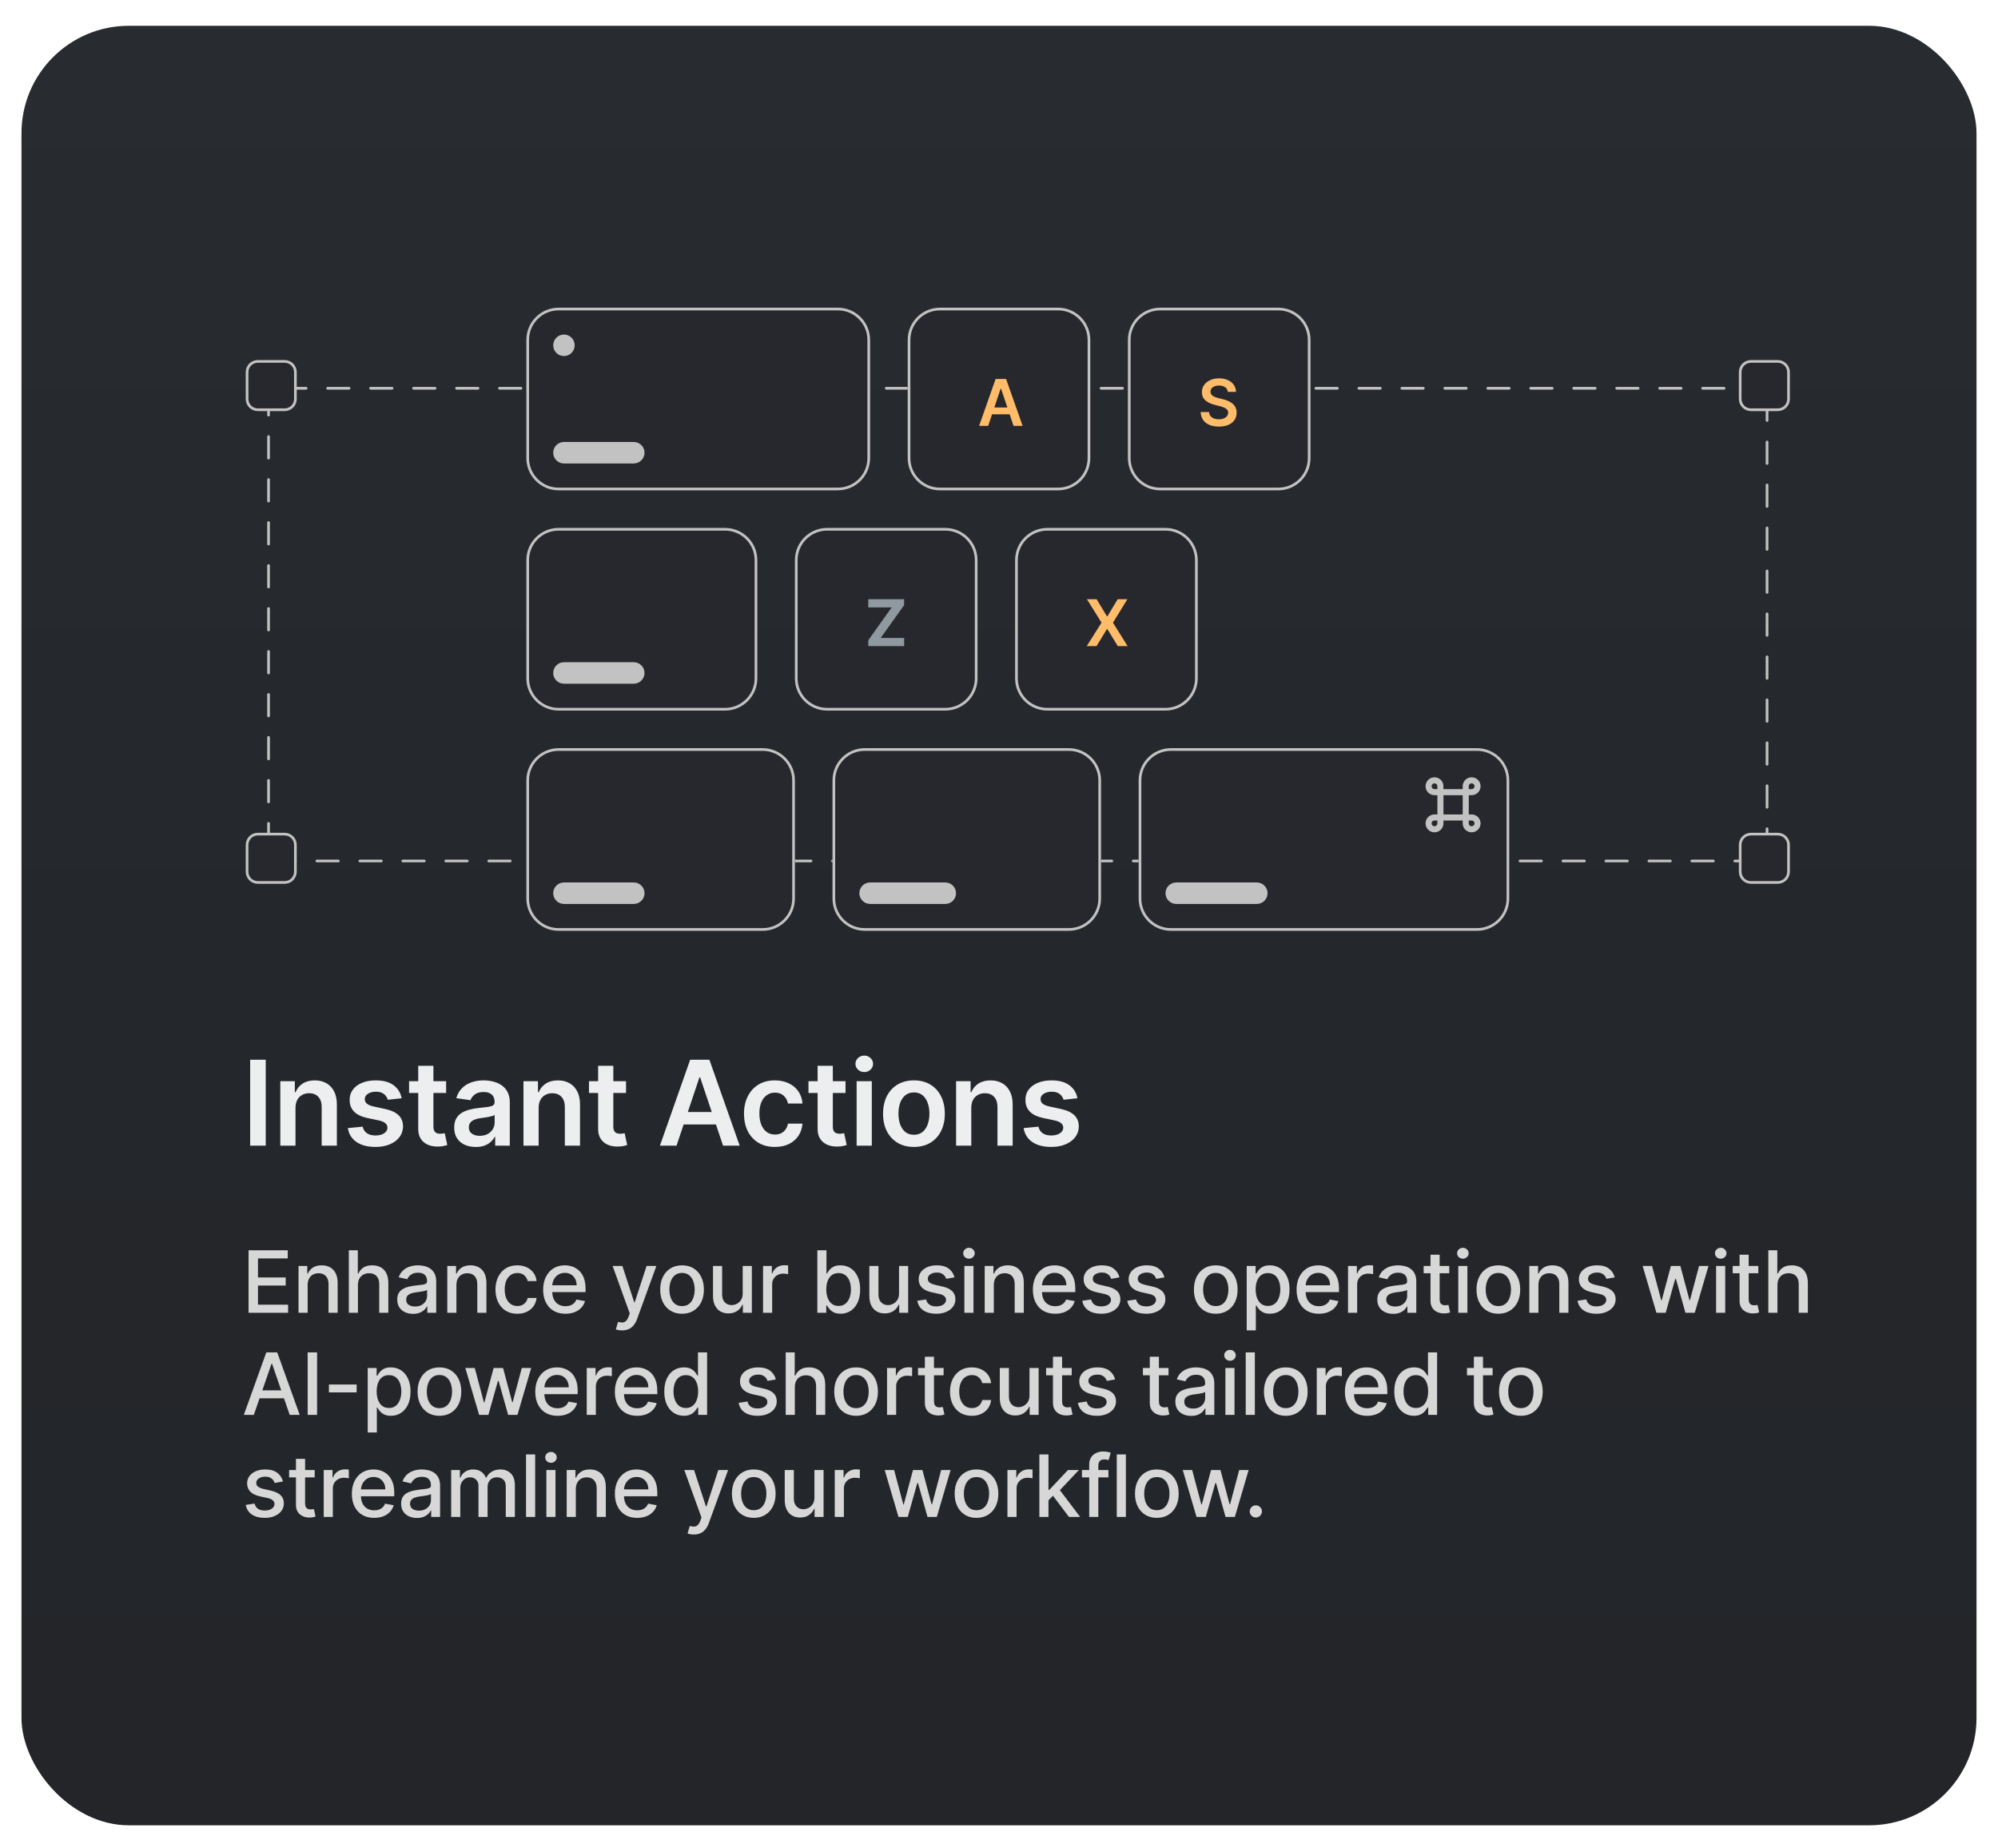 <svg width="372" height="344" viewBox="0 0 372 344" fill="none" xmlns="http://www.w3.org/2000/svg">
<g filter="url(#filter0_ddd_1_22448)">
<rect x="4" y="4.8" width="364" height="335" rx="20" fill="url(#paint0_linear_1_22448)"/>
<path d="M329 72.28H50V160.28H329V72.28Z" stroke="#C2C2C2" stroke-width="0.5" stroke-linecap="round" stroke-dasharray="4 4"/>
<path d="M53 67.28H48C46.895 67.28 46 68.175 46 69.28V74.28C46 75.385 46.895 76.28 48 76.28H53C54.105 76.28 55 75.385 55 74.28V69.28C55 68.175 54.105 67.28 53 67.28Z" fill="#26282D" stroke="#C2C2C2" stroke-width="0.5"/>
<path d="M331 67.28H326C324.895 67.28 324 68.175 324 69.28V74.28C324 75.385 324.895 76.28 326 76.28H331C332.105 76.28 333 75.385 333 74.28V69.28C333 68.175 332.105 67.28 331 67.28Z" fill="#26282D" stroke="#C2C2C2" stroke-width="0.5"/>
<path d="M53 155.28H48C46.895 155.28 46 156.175 46 157.28V162.28C46 163.385 46.895 164.28 48 164.28H53C54.105 164.28 55 163.385 55 162.28V157.28C55 156.175 54.105 155.28 53 155.28Z" fill="#26282D" stroke="#C2C2C2" stroke-width="0.5"/>
<path d="M331 155.28H326C324.895 155.28 324 156.175 324 157.28V162.28C324 163.385 324.895 164.28 326 164.28H331C332.105 164.28 333 163.385 333 162.28V157.28C333 156.175 332.105 155.28 331 155.28Z" fill="#26282D" stroke="#C2C2C2" stroke-width="0.5"/>
<path d="M199 139.28H161C157.686 139.28 155 141.966 155 145.28V167.28C155 170.594 157.686 173.28 161 173.28H199C202.314 173.28 205 170.594 205 167.28V145.28C205 141.966 202.314 139.28 199 139.28Z" fill="#26282D"/>
<path d="M199 139.53H161C157.824 139.53 155.25 142.104 155.25 145.28V167.28C155.25 170.456 157.824 173.03 161 173.03H199C202.176 173.03 204.75 170.456 204.75 167.28V145.28C204.75 142.104 202.176 139.53 199 139.53Z" stroke="#C2C2C2" stroke-width="0.5"/>
<path d="M176 164.28H162C160.895 164.28 160 165.175 160 166.28C160 167.385 160.895 168.28 162 168.28H176C177.105 168.28 178 167.385 178 166.28C178 165.175 177.105 164.28 176 164.28Z" fill="#C2C2C2"/>
<path d="M142 139.28H104C100.686 139.28 98 141.966 98 145.28V167.28C98 170.594 100.686 173.28 104 173.28H142C145.314 173.28 148 170.594 148 167.28V145.28C148 141.966 145.314 139.28 142 139.28Z" fill="#26282D"/>
<path d="M142 139.53H104C100.824 139.53 98.25 142.104 98.25 145.28V167.28C98.25 170.456 100.824 173.03 104 173.03H142C145.176 173.03 147.75 170.456 147.75 167.28V145.28C147.75 142.104 145.176 139.53 142 139.53Z" stroke="#C2C2C2" stroke-width="0.5"/>
<path d="M118 164.28H105C103.895 164.28 103 165.175 103 166.28C103 167.385 103.895 168.28 105 168.28H118C119.105 168.28 120 167.385 120 166.28C120 165.175 119.105 164.28 118 164.28Z" fill="#C2C2C2"/>
<path d="M135 98.28H104C100.686 98.28 98 100.966 98 104.28V126.28C98 129.594 100.686 132.28 104 132.28H135C138.314 132.28 141 129.594 141 126.28V104.28C141 100.966 138.314 98.28 135 98.28Z" fill="#26282D"/>
<path d="M135 98.53H104C100.824 98.53 98.25 101.104 98.25 104.28V126.28C98.25 129.456 100.824 132.03 104 132.03H135C138.176 132.03 140.75 129.456 140.75 126.28V104.28C140.75 101.104 138.176 98.53 135 98.53Z" stroke="#C2C2C2" stroke-width="0.5"/>
<path d="M118 123.28H105C103.895 123.28 103 124.175 103 125.28C103 126.385 103.895 127.28 105 127.28H118C119.105 127.28 120 126.385 120 125.28C120 124.175 119.105 123.28 118 123.28Z" fill="#C2C2C2"/>
<path d="M156 57.28H104C100.686 57.28 98 59.966 98 63.28V85.28C98 88.594 100.686 91.28 104 91.28H156C159.314 91.28 162 88.594 162 85.28V63.28C162 59.966 159.314 57.28 156 57.28Z" fill="#26282D"/>
<path d="M156 57.53H104C100.824 57.53 98.25 60.104 98.25 63.28V85.28C98.25 88.456 100.824 91.03 104 91.03H156C159.176 91.03 161.75 88.456 161.75 85.28V63.28C161.75 60.104 159.176 57.53 156 57.53Z" stroke="#C2C2C2" stroke-width="0.5"/>
<path d="M118 82.28H105C103.895 82.28 103 83.175 103 84.28C103 85.385 103.895 86.28 105 86.28H118C119.105 86.28 120 85.385 120 84.28C120 83.175 119.105 82.28 118 82.28Z" fill="#C2C2C2"/>
<path d="M107 64.28C107 63.175 106.105 62.28 105 62.28C103.895 62.28 103 63.175 103 64.28C103 65.385 103.895 66.28 105 66.28C106.105 66.28 107 65.385 107 64.28Z" fill="#C2C2C2"/>
<path d="M275 139.28H218C214.686 139.28 212 141.966 212 145.28V167.28C212 170.594 214.686 173.28 218 173.28H275C278.314 173.28 281 170.594 281 167.28V145.28C281 141.966 278.314 139.28 275 139.28Z" fill="#26282D"/>
<path d="M275 139.53H218C214.824 139.53 212.25 142.104 212.25 145.28V167.28C212.25 170.456 214.824 173.03 218 173.03H275C278.176 173.03 280.75 170.456 280.75 167.28V145.28C280.75 142.104 278.176 139.53 275 139.53Z" stroke="#C2C2C2" stroke-width="0.5"/>
<path d="M234 164.28H219C217.895 164.28 217 165.175 217 166.28C217 167.385 217.895 168.28 219 168.28H234C235.105 168.28 236 167.385 236 166.28C236 165.175 235.105 164.28 234 164.28Z" fill="#C2C2C2"/>
<path d="M265.984 146.366C265.984 145.758 266.477 145.266 267.084 145.266C267.692 145.266 268.184 145.758 268.184 146.366V147.466H267.084C266.477 147.466 265.984 146.973 265.984 146.366Z" stroke="#C2C2C2" stroke-width="1.131" stroke-linecap="round" stroke-linejoin="round"/>
<path d="M272.898 146.366C272.898 145.758 273.391 145.266 273.998 145.266C274.606 145.266 275.098 145.758 275.098 146.366C275.098 146.973 274.606 147.466 273.998 147.466H272.898V146.366Z" stroke="#C2C2C2" stroke-width="1.131" stroke-linecap="round" stroke-linejoin="round"/>
<path d="M272.898 152.18H273.998C274.606 152.18 275.098 152.672 275.098 153.28C275.098 153.887 274.606 154.38 273.998 154.38C273.391 154.38 272.898 153.887 272.898 153.28V152.18Z" stroke="#C2C2C2" stroke-width="1.131" stroke-linecap="round" stroke-linejoin="round"/>
<path d="M265.984 153.28C265.984 152.672 266.477 152.18 267.084 152.18H268.184V153.28C268.184 153.887 267.692 154.38 267.084 154.38C266.477 154.38 265.984 153.887 265.984 153.28Z" stroke="#C2C2C2" stroke-width="1.131" stroke-linecap="round" stroke-linejoin="round"/>
<path d="M268.188 147.466H272.901V152.18H268.188V147.466Z" stroke="#C2C2C2" stroke-width="1.131" stroke-linecap="round" stroke-linejoin="round"/>
<path d="M176 98.28H154C150.686 98.28 148 100.966 148 104.28V126.28C148 129.594 150.686 132.28 154 132.28H176C179.314 132.28 182 129.594 182 126.28V104.28C182 100.966 179.314 98.28 176 98.28Z" fill="#26282D"/>
<path d="M176 98.53H154C150.824 98.53 148.25 101.104 148.25 104.28V126.28C148.25 129.456 150.824 132.03 154 132.03H176C179.176 132.03 181.75 129.456 181.75 126.28V104.28C181.75 101.104 179.176 98.53 176 98.53Z" stroke="#C2C2C2" stroke-width="0.5"/>
<path d="M161.665 120.28V119.185L166.02 113.074H161.656V111.552H168.338V112.648L163.979 118.758H168.347V120.28H161.665Z" fill="#9098A0"/>
<path d="M217 98.28H195C191.686 98.28 189 100.966 189 104.28V126.28C189 129.594 191.686 132.28 195 132.28H217C220.314 132.28 223 129.594 223 126.28V104.28C223 100.966 220.314 98.28 217 98.28Z" fill="#26282D"/>
<path d="M217 98.53H195C191.824 98.53 189.25 101.104 189.25 104.28V126.28C189.25 129.456 191.824 132.03 195 132.03H217C220.176 132.03 222.75 129.456 222.75 126.28V104.28C222.75 101.104 220.176 98.53 217 98.53Z" stroke="#C2C2C2" stroke-width="0.5"/>
<path d="M204.181 111.552L206.103 114.749H206.171L208.101 111.552H209.904L207.215 115.916L209.946 120.28H208.114L206.171 117.105H206.103L204.16 120.28H202.336L205.093 115.916L202.37 111.552H204.181Z" fill="#FFBC6B"/>
<path d="M197 57.28H175C171.686 57.28 169 59.966 169 63.28V85.28C169 88.594 171.686 91.28 175 91.28H197C200.314 91.28 203 88.594 203 85.28V63.28C203 59.966 200.314 57.28 197 57.28Z" fill="#26282D"/>
<path d="M197 57.53H175C171.824 57.53 169.25 60.104 169.25 63.28V85.28C169.25 88.456 171.824 91.03 175 91.03H197C200.176 91.03 202.75 88.456 202.75 85.28V63.28C202.75 60.104 200.176 57.53 197 57.53Z" stroke="#C2C2C2" stroke-width="0.5"/>
<path d="M183.985 79.28H182.297L185.369 70.552H187.321L190.398 79.28H188.71L186.379 72.342H186.311L183.985 79.28ZM184.04 75.858H188.642V77.128H184.04V75.858Z" fill="#FFBC6B"/>
<path d="M238 57.28H216C212.686 57.28 210 59.966 210 63.28V85.28C210 88.594 212.686 91.28 216 91.28H238C241.314 91.28 244 88.594 244 85.28V63.28C244 59.966 241.314 57.28 238 57.28Z" fill="#26282D"/>
<path d="M238 57.53H216C212.824 57.53 210.25 60.104 210.25 63.28V85.28C210.25 88.456 212.824 91.03 216 91.03H238C241.176 91.03 243.75 88.456 243.75 85.28V63.28C243.75 60.104 241.176 57.53 238 57.53Z" stroke="#C2C2C2" stroke-width="0.5"/>
<path d="M228.606 72.952C228.566 72.58 228.398 72.29 228.103 72.083C227.81 71.875 227.43 71.772 226.961 71.772C226.631 71.772 226.349 71.821 226.113 71.921C225.877 72.02 225.697 72.155 225.572 72.325C225.447 72.496 225.383 72.69 225.38 72.909C225.38 73.091 225.421 73.249 225.503 73.382C225.589 73.516 225.704 73.629 225.849 73.723C225.993 73.814 226.154 73.891 226.33 73.953C226.506 74.016 226.684 74.068 226.863 74.111L227.681 74.315C228.011 74.392 228.327 74.496 228.631 74.626C228.938 74.757 229.212 74.922 229.454 75.121C229.698 75.32 229.891 75.56 230.033 75.841C230.175 76.122 230.246 76.452 230.246 76.83C230.246 77.341 230.116 77.791 229.854 78.18C229.593 78.567 229.215 78.869 228.721 79.088C228.229 79.304 227.634 79.412 226.935 79.412C226.256 79.412 225.667 79.307 225.167 79.097C224.67 78.886 224.28 78.58 223.999 78.176C223.721 77.773 223.57 77.281 223.547 76.702H225.103C225.126 77.006 225.219 77.259 225.384 77.46C225.549 77.662 225.763 77.813 226.028 77.912C226.295 78.011 226.593 78.061 226.922 78.061C227.266 78.061 227.567 78.01 227.826 77.908C228.087 77.803 228.292 77.658 228.44 77.473C228.587 77.286 228.663 77.067 228.665 76.817C228.663 76.59 228.596 76.402 228.465 76.254C228.334 76.104 228.151 75.979 227.915 75.879C227.682 75.777 227.41 75.686 227.097 75.607L226.104 75.351C225.386 75.166 224.817 74.886 224.4 74.511C223.985 74.134 223.778 73.632 223.778 73.007C223.778 72.493 223.917 72.043 224.195 71.656C224.476 71.27 224.859 70.97 225.341 70.757C225.824 70.541 226.371 70.433 226.982 70.433C227.601 70.433 228.144 70.541 228.61 70.757C229.079 70.97 229.447 71.267 229.714 71.648C229.981 72.026 230.118 72.46 230.127 72.952H228.606Z" fill="#FFBC6B"/>
<path d="M49.477 197.28V213.28H46.578V197.28H49.477ZM55.018 206.249V213.28H52.19V201.28H54.893V203.319H55.034C55.31 202.647 55.75 202.113 56.354 201.718C56.964 201.322 57.716 201.124 58.612 201.124C59.44 201.124 60.162 201.301 60.776 201.655C61.396 202.009 61.875 202.522 62.214 203.194C62.557 203.866 62.727 204.681 62.721 205.639V213.28H59.893V206.077C59.893 205.275 59.685 204.647 59.268 204.194C58.857 203.741 58.287 203.514 57.557 203.514C57.063 203.514 56.623 203.624 56.237 203.843C55.857 204.056 55.557 204.366 55.339 204.772C55.125 205.178 55.018 205.671 55.018 206.249ZM74.781 204.452L72.203 204.733C72.13 204.473 72.002 204.228 71.82 203.999C71.643 203.77 71.403 203.585 71.101 203.444C70.799 203.303 70.429 203.233 69.992 203.233C69.403 203.233 68.909 203.361 68.507 203.616C68.112 203.871 67.916 204.202 67.921 204.608C67.916 204.957 68.044 205.241 68.304 205.46C68.57 205.678 69.007 205.858 69.617 205.999L71.664 206.436C72.799 206.681 73.643 207.069 74.195 207.6C74.752 208.132 75.034 208.827 75.039 209.686C75.034 210.441 74.812 211.108 74.375 211.686C73.942 212.259 73.341 212.707 72.57 213.03C71.799 213.353 70.914 213.514 69.914 213.514C68.445 213.514 67.263 213.207 66.367 212.593C65.471 211.973 64.937 211.111 64.765 210.007L67.523 209.741C67.648 210.283 67.914 210.691 68.32 210.968C68.726 211.244 69.255 211.382 69.906 211.382C70.578 211.382 71.117 211.244 71.523 210.968C71.934 210.691 72.14 210.35 72.14 209.944C72.14 209.6 72.007 209.316 71.742 209.093C71.481 208.869 71.075 208.697 70.523 208.577L68.476 208.147C67.325 207.908 66.474 207.504 65.921 206.936C65.369 206.363 65.096 205.639 65.101 204.764C65.096 204.025 65.296 203.384 65.703 202.843C66.114 202.296 66.684 201.874 67.414 201.577C68.148 201.275 68.994 201.124 69.953 201.124C71.359 201.124 72.466 201.423 73.273 202.022C74.085 202.621 74.588 203.431 74.781 204.452ZM83.063 201.28V203.468H76.165V201.28H83.063ZM77.868 198.405H80.696V209.671C80.696 210.051 80.753 210.343 80.868 210.546C80.987 210.744 81.144 210.879 81.336 210.952C81.529 211.025 81.743 211.061 81.977 211.061C82.154 211.061 82.316 211.048 82.461 211.022C82.612 210.996 82.727 210.973 82.805 210.952L83.282 213.163C83.131 213.215 82.915 213.272 82.633 213.335C82.357 213.397 82.019 213.434 81.618 213.444C80.909 213.465 80.271 213.358 79.704 213.124C79.136 212.884 78.685 212.514 78.352 212.014C78.024 211.514 77.862 210.889 77.868 210.139V198.405ZM88.581 213.522C87.821 213.522 87.136 213.387 86.527 213.116C85.922 212.84 85.443 212.434 85.089 211.897C84.74 211.361 84.566 210.699 84.566 209.913C84.566 209.236 84.691 208.676 84.941 208.233C85.191 207.79 85.532 207.436 85.964 207.171C86.396 206.905 86.883 206.705 87.425 206.569C87.972 206.428 88.537 206.327 89.12 206.264C89.823 206.191 90.394 206.126 90.831 206.069C91.269 206.007 91.587 205.913 91.784 205.788C91.987 205.658 92.089 205.457 92.089 205.186V205.139C92.089 204.551 91.915 204.095 91.566 203.772C91.217 203.449 90.714 203.288 90.058 203.288C89.365 203.288 88.816 203.439 88.409 203.741C88.008 204.043 87.737 204.4 87.597 204.811L84.956 204.436C85.165 203.707 85.508 203.098 85.987 202.608C86.467 202.113 87.053 201.744 87.745 201.499C88.438 201.249 89.204 201.124 90.042 201.124C90.62 201.124 91.196 201.191 91.769 201.327C92.342 201.462 92.865 201.686 93.339 201.999C93.813 202.306 94.193 202.725 94.48 203.257C94.771 203.788 94.917 204.452 94.917 205.249V213.28H92.198V211.632H92.105C91.933 211.965 91.691 212.277 91.378 212.569C91.071 212.856 90.683 213.087 90.214 213.264C89.751 213.436 89.206 213.522 88.581 213.522ZM89.316 211.444C89.883 211.444 90.376 211.332 90.792 211.108C91.209 210.879 91.529 210.577 91.753 210.202C91.982 209.827 92.097 209.418 92.097 208.975V207.561C92.008 207.634 91.857 207.702 91.644 207.764C91.435 207.827 91.201 207.882 90.941 207.928C90.68 207.975 90.422 208.017 90.167 208.053C89.912 208.09 89.691 208.121 89.503 208.147C89.081 208.205 88.704 208.298 88.37 208.428C88.037 208.559 87.774 208.741 87.581 208.975C87.388 209.205 87.292 209.501 87.292 209.866C87.292 210.387 87.482 210.78 87.862 211.046C88.243 211.311 88.727 211.444 89.316 211.444ZM100.289 206.249V213.28H97.461V201.28H100.164V203.319H100.305C100.581 202.647 101.021 202.113 101.625 201.718C102.234 201.322 102.987 201.124 103.883 201.124C104.711 201.124 105.432 201.301 106.047 201.655C106.667 202.009 107.146 202.522 107.484 203.194C107.828 203.866 107.997 204.681 107.992 205.639V213.28H105.164V206.077C105.164 205.275 104.956 204.647 104.539 204.194C104.128 203.741 103.557 203.514 102.828 203.514C102.333 203.514 101.893 203.624 101.508 203.843C101.128 204.056 100.828 204.366 100.609 204.772C100.396 205.178 100.289 205.671 100.289 206.249ZM116.559 201.28V203.468H109.661V201.28H116.559ZM111.364 198.405H114.192V209.671C114.192 210.051 114.249 210.343 114.364 210.546C114.484 210.744 114.64 210.879 114.833 210.952C115.026 211.025 115.239 211.061 115.473 211.061C115.651 211.061 115.812 211.048 115.958 211.022C116.109 210.996 116.223 210.973 116.302 210.952L116.778 213.163C116.627 213.215 116.411 213.272 116.13 213.335C115.854 213.397 115.515 213.434 115.114 213.444C114.406 213.465 113.768 213.358 113.2 213.124C112.632 212.884 112.182 212.514 111.848 212.014C111.52 211.514 111.359 210.889 111.364 210.139V198.405ZM125.961 213.28H122.868L128.5 197.28H132.079L137.719 213.28H134.625L130.352 200.561H130.227L125.961 213.28ZM126.063 207.007H134.5V209.335H126.063V207.007ZM144.271 213.514C143.073 213.514 142.044 213.251 141.185 212.725C140.331 212.199 139.672 211.473 139.208 210.546C138.75 209.613 138.521 208.54 138.521 207.327C138.521 206.108 138.755 205.033 139.224 204.1C139.693 203.163 140.354 202.434 141.208 201.913C142.068 201.387 143.083 201.124 144.255 201.124C145.229 201.124 146.091 201.303 146.841 201.663C147.596 202.017 148.198 202.52 148.646 203.171C149.094 203.816 149.349 204.572 149.411 205.436H146.708C146.599 204.858 146.338 204.376 145.927 203.991C145.521 203.6 144.976 203.405 144.294 203.405C143.716 203.405 143.208 203.561 142.771 203.874C142.333 204.181 141.992 204.624 141.747 205.202C141.508 205.78 141.388 206.473 141.388 207.28C141.388 208.098 141.508 208.801 141.747 209.389C141.987 209.973 142.323 210.423 142.755 210.741C143.193 211.053 143.706 211.21 144.294 211.21C144.711 211.21 145.083 211.132 145.411 210.975C145.745 210.814 146.023 210.582 146.247 210.28C146.471 209.978 146.625 209.611 146.708 209.178H149.411C149.344 210.027 149.094 210.78 148.661 211.436C148.229 212.087 147.64 212.598 146.896 212.968C146.151 213.332 145.276 213.514 144.271 213.514ZM157.426 201.28V203.468H150.527V201.28H157.426ZM152.23 198.405H155.059V209.671C155.059 210.051 155.116 210.343 155.23 210.546C155.35 210.744 155.507 210.879 155.699 210.952C155.892 211.025 156.105 211.061 156.34 211.061C156.517 211.061 156.678 211.048 156.824 211.022C156.975 210.996 157.09 210.973 157.168 210.952L157.645 213.163C157.493 213.215 157.277 213.272 156.996 213.335C156.72 213.397 156.382 213.434 155.98 213.444C155.272 213.465 154.634 213.358 154.066 213.124C153.499 212.884 153.048 212.514 152.715 212.014C152.387 211.514 152.225 210.889 152.23 210.139V198.405ZM159.491 213.28V201.28H162.319V213.28H159.491ZM160.913 199.577C160.465 199.577 160.08 199.428 159.757 199.132C159.434 198.83 159.272 198.468 159.272 198.046C159.272 197.619 159.434 197.257 159.757 196.96C160.08 196.658 160.465 196.507 160.913 196.507C161.366 196.507 161.751 196.658 162.069 196.96C162.392 197.257 162.554 197.619 162.554 198.046C162.554 198.468 162.392 198.83 162.069 199.132C161.751 199.428 161.366 199.577 160.913 199.577ZM170.162 213.514C168.99 213.514 167.974 213.257 167.115 212.741C166.255 212.225 165.589 211.504 165.115 210.577C164.646 209.65 164.412 208.566 164.412 207.327C164.412 206.087 164.646 205.001 165.115 204.069C165.589 203.137 166.255 202.413 167.115 201.897C167.974 201.382 168.99 201.124 170.162 201.124C171.334 201.124 172.349 201.382 173.209 201.897C174.068 202.413 174.732 203.137 175.201 204.069C175.675 205.001 175.912 206.087 175.912 207.327C175.912 208.566 175.675 209.65 175.201 210.577C174.732 211.504 174.068 212.225 173.209 212.741C172.349 213.257 171.334 213.514 170.162 213.514ZM170.177 211.249C170.813 211.249 171.344 211.074 171.771 210.725C172.198 210.371 172.516 209.897 172.724 209.303C172.938 208.71 173.045 208.048 173.045 207.319C173.045 206.585 172.938 205.921 172.724 205.327C172.516 204.728 172.198 204.251 171.771 203.897C171.344 203.543 170.813 203.366 170.177 203.366C169.526 203.366 168.985 203.543 168.552 203.897C168.125 204.251 167.805 204.728 167.591 205.327C167.383 205.921 167.279 206.585 167.279 207.319C167.279 208.048 167.383 208.71 167.591 209.303C167.805 209.897 168.125 210.371 168.552 210.725C168.985 211.074 169.526 211.249 170.177 211.249ZM180.84 206.249V213.28H178.012V201.28H180.715V203.319H180.856C181.132 202.647 181.572 202.113 182.176 201.718C182.786 201.322 183.538 201.124 184.434 201.124C185.262 201.124 185.983 201.301 186.598 201.655C187.218 202.009 187.697 202.522 188.036 203.194C188.379 203.866 188.549 204.681 188.543 205.639V213.28H185.715V206.077C185.715 205.275 185.507 204.647 185.09 204.194C184.679 203.741 184.108 203.514 183.379 203.514C182.885 203.514 182.444 203.624 182.059 203.843C181.679 204.056 181.379 204.366 181.161 204.772C180.947 205.178 180.84 205.671 180.84 206.249ZM200.603 204.452L198.025 204.733C197.952 204.473 197.824 204.228 197.642 203.999C197.465 203.77 197.225 203.585 196.923 203.444C196.621 203.303 196.251 203.233 195.814 203.233C195.225 203.233 194.73 203.361 194.329 203.616C193.933 203.871 193.738 204.202 193.743 204.608C193.738 204.957 193.866 205.241 194.126 205.46C194.392 205.678 194.829 205.858 195.439 205.999L197.486 206.436C198.621 206.681 199.465 207.069 200.017 207.6C200.574 208.132 200.855 208.827 200.861 209.686C200.855 210.441 200.634 211.108 200.196 211.686C199.764 212.259 199.163 212.707 198.392 213.03C197.621 213.353 196.736 213.514 195.736 213.514C194.267 213.514 193.085 213.207 192.189 212.593C191.293 211.973 190.759 211.111 190.587 210.007L193.345 209.741C193.47 210.283 193.736 210.691 194.142 210.968C194.548 211.244 195.077 211.382 195.728 211.382C196.4 211.382 196.939 211.244 197.345 210.968C197.756 210.691 197.962 210.35 197.962 209.944C197.962 209.6 197.829 209.316 197.564 209.093C197.303 208.869 196.897 208.697 196.345 208.577L194.298 208.147C193.147 207.908 192.295 207.504 191.743 206.936C191.191 206.363 190.918 205.639 190.923 204.764C190.918 204.025 191.118 203.384 191.525 202.843C191.936 202.296 192.506 201.874 193.236 201.577C193.97 201.275 194.816 201.124 195.775 201.124C197.181 201.124 198.288 201.423 199.095 202.022C199.907 202.621 200.41 203.431 200.603 204.452Z" fill="#EDEEF0"/>
<path d="M46.278 244.393V232.756H53.574V234.268H48.034V237.813H53.193V239.319H48.034V242.881H53.642V244.393H46.278ZM57.282 239.211V244.393H55.583V235.666H57.213V237.086H57.321C57.522 236.624 57.837 236.253 58.264 235.972C58.696 235.692 59.24 235.552 59.895 235.552C60.49 235.552 61.011 235.677 61.458 235.927C61.905 236.173 62.251 236.541 62.497 237.029C62.744 237.518 62.867 238.122 62.867 238.842V244.393H61.168V239.046C61.168 238.414 61.003 237.919 60.674 237.563C60.344 237.203 59.891 237.024 59.316 237.024C58.922 237.024 58.571 237.109 58.264 237.279C57.962 237.45 57.721 237.7 57.543 238.029C57.369 238.355 57.282 238.749 57.282 239.211ZM66.644 239.211V244.393H64.945V232.756H66.621V237.086H66.729C66.934 236.616 67.246 236.243 67.667 235.967C68.087 235.69 68.636 235.552 69.314 235.552C69.913 235.552 70.436 235.675 70.883 235.921C71.333 236.167 71.682 236.535 71.928 237.024C72.178 237.508 72.303 238.114 72.303 238.842V244.393H70.604V239.046C70.604 238.406 70.439 237.91 70.11 237.558C69.78 237.202 69.322 237.024 68.735 237.024C68.333 237.024 67.974 237.109 67.655 237.279C67.341 237.45 67.093 237.7 66.911 238.029C66.733 238.355 66.644 238.749 66.644 239.211ZM76.91 244.586C76.357 244.586 75.857 244.484 75.41 244.279C74.963 244.071 74.609 243.77 74.347 243.376C74.09 242.982 73.961 242.499 73.961 241.927C73.961 241.434 74.056 241.029 74.245 240.711C74.435 240.393 74.69 240.141 75.012 239.955C75.334 239.77 75.694 239.63 76.092 239.535C76.49 239.44 76.895 239.368 77.308 239.319C77.83 239.258 78.255 239.209 78.58 239.171C78.906 239.13 79.143 239.063 79.291 238.972C79.438 238.881 79.512 238.734 79.512 238.529V238.489C79.512 237.993 79.372 237.609 79.092 237.336C78.815 237.063 78.402 236.927 77.853 236.927C77.281 236.927 76.83 237.054 76.501 237.308C76.175 237.558 75.95 237.836 75.825 238.143L74.228 237.779C74.418 237.249 74.694 236.821 75.058 236.495C75.425 236.166 75.847 235.927 76.325 235.779C76.802 235.628 77.304 235.552 77.83 235.552C78.179 235.552 78.548 235.594 78.938 235.677C79.332 235.756 79.7 235.904 80.041 236.12C80.385 236.336 80.668 236.645 80.887 237.046C81.107 237.444 81.217 237.961 81.217 238.597V244.393H79.558V243.2H79.49C79.38 243.419 79.215 243.635 78.995 243.847C78.775 244.059 78.493 244.236 78.149 244.376C77.804 244.516 77.391 244.586 76.91 244.586ZM77.279 243.222C77.749 243.222 78.15 243.13 78.484 242.944C78.821 242.758 79.077 242.516 79.251 242.217C79.429 241.914 79.518 241.59 79.518 241.245V240.12C79.457 240.181 79.34 240.238 79.166 240.291C78.995 240.34 78.8 240.383 78.58 240.421C78.361 240.455 78.147 240.488 77.938 240.518C77.73 240.544 77.556 240.567 77.416 240.586C77.086 240.628 76.785 240.698 76.512 240.796C76.243 240.895 76.027 241.037 75.865 241.222C75.705 241.404 75.626 241.647 75.626 241.95C75.626 242.37 75.781 242.688 76.092 242.904C76.402 243.116 76.798 243.222 77.279 243.222ZM84.978 239.211V244.393H83.279V235.666H84.91V237.086H85.018C85.219 236.624 85.533 236.253 85.961 235.972C86.393 235.692 86.937 235.552 87.592 235.552C88.187 235.552 88.708 235.677 89.154 235.927C89.602 236.173 89.948 236.541 90.194 237.029C90.441 237.518 90.564 238.122 90.564 238.842V244.393H88.865V239.046C88.865 238.414 88.7 237.919 88.371 237.563C88.041 237.203 87.588 237.024 87.013 237.024C86.619 237.024 86.268 237.109 85.961 237.279C85.658 237.45 85.418 237.7 85.24 238.029C85.066 238.355 84.978 238.749 84.978 239.211ZM96.318 244.569C95.474 244.569 94.746 244.378 94.136 243.995C93.53 243.609 93.064 243.077 92.739 242.399C92.413 241.72 92.25 240.944 92.25 240.069C92.25 239.183 92.417 238.4 92.75 237.722C93.083 237.041 93.553 236.508 94.159 236.126C94.765 235.743 95.479 235.552 96.301 235.552C96.964 235.552 97.555 235.675 98.074 235.921C98.593 236.164 99.011 236.505 99.329 236.944C99.651 237.383 99.843 237.897 99.903 238.484H98.25C98.159 238.075 97.951 237.722 97.625 237.427C97.303 237.131 96.871 236.984 96.329 236.984C95.856 236.984 95.441 237.109 95.085 237.359C94.733 237.605 94.458 237.957 94.261 238.416C94.064 238.87 93.966 239.408 93.966 240.029C93.966 240.666 94.062 241.215 94.256 241.677C94.449 242.139 94.722 242.497 95.074 242.751C95.43 243.005 95.849 243.131 96.329 243.131C96.651 243.131 96.943 243.073 97.204 242.955C97.47 242.834 97.691 242.662 97.869 242.438C98.051 242.215 98.178 241.946 98.25 241.631H99.903C99.843 242.196 99.659 242.7 99.352 243.143C99.046 243.586 98.635 243.934 98.119 244.188C97.608 244.442 97.008 244.569 96.318 244.569ZM105.282 244.569C104.422 244.569 103.681 244.385 103.06 244.018C102.443 243.647 101.965 243.126 101.628 242.455C101.295 241.781 101.128 240.991 101.128 240.086C101.128 239.192 101.295 238.404 101.628 237.722C101.965 237.041 102.435 236.508 103.037 236.126C103.643 235.743 104.352 235.552 105.162 235.552C105.655 235.552 106.132 235.633 106.594 235.796C107.056 235.959 107.471 236.215 107.838 236.563C108.206 236.912 108.496 237.364 108.708 237.921C108.92 238.474 109.026 239.147 109.026 239.938V240.541H102.088V239.268H107.361C107.361 238.821 107.27 238.425 107.088 238.08C106.907 237.732 106.651 237.457 106.321 237.256C105.996 237.056 105.613 236.955 105.174 236.955C104.696 236.955 104.28 237.073 103.924 237.308C103.571 237.539 103.299 237.842 103.105 238.217C102.916 238.588 102.821 238.991 102.821 239.427V240.421C102.821 241.005 102.924 241.501 103.128 241.91C103.336 242.319 103.626 242.631 103.997 242.847C104.369 243.059 104.802 243.166 105.299 243.166C105.621 243.166 105.914 243.12 106.179 243.029C106.444 242.934 106.674 242.794 106.867 242.609C107.06 242.423 107.208 242.194 107.31 241.921L108.918 242.211C108.789 242.684 108.558 243.099 108.225 243.455C107.895 243.808 107.48 244.082 106.98 244.279C106.484 244.472 105.918 244.569 105.282 244.569ZM115.819 247.666C115.565 247.666 115.334 247.645 115.126 247.603C114.918 247.565 114.762 247.524 114.66 247.478L115.069 246.086C115.38 246.169 115.656 246.205 115.899 246.194C116.141 246.183 116.355 246.092 116.541 245.921C116.73 245.751 116.897 245.472 117.041 245.086L117.251 244.506L114.058 235.666H115.876L118.086 242.438H118.177L120.387 235.666H122.211L118.614 245.558C118.448 246.012 118.236 246.397 117.978 246.711C117.721 247.029 117.414 247.268 117.058 247.427C116.702 247.586 116.289 247.666 115.819 247.666ZM126.987 244.569C126.169 244.569 125.455 244.381 124.845 244.006C124.235 243.631 123.762 243.107 123.424 242.433C123.087 241.758 122.919 240.97 122.919 240.069C122.919 239.164 123.087 238.372 123.424 237.694C123.762 237.016 124.235 236.489 124.845 236.114C125.455 235.739 126.169 235.552 126.987 235.552C127.805 235.552 128.519 235.739 129.129 236.114C129.739 236.489 130.212 237.016 130.549 237.694C130.887 238.372 131.055 239.164 131.055 240.069C131.055 240.97 130.887 241.758 130.549 242.433C130.212 243.107 129.739 243.631 129.129 244.006C128.519 244.381 127.805 244.569 126.987 244.569ZM126.993 243.143C127.523 243.143 127.962 243.003 128.311 242.722C128.659 242.442 128.917 242.069 129.084 241.603C129.254 241.137 129.339 240.624 129.339 240.063C129.339 239.506 129.254 238.995 129.084 238.529C128.917 238.059 128.659 237.683 128.311 237.399C127.962 237.114 127.523 236.972 126.993 236.972C126.459 236.972 126.015 237.114 125.663 237.399C125.315 237.683 125.055 238.059 124.885 238.529C124.718 238.995 124.635 239.506 124.635 240.063C124.635 240.624 124.718 241.137 124.885 241.603C125.055 242.069 125.315 242.442 125.663 242.722C126.015 243.003 126.459 243.143 126.993 243.143ZM138.28 240.774V235.666H139.984V244.393H138.314V242.881H138.223C138.022 243.347 137.7 243.736 137.257 244.046C136.818 244.353 136.27 244.506 135.615 244.506C135.054 244.506 134.558 244.383 134.126 244.137C133.698 243.887 133.361 243.518 133.115 243.029C132.873 242.541 132.751 241.936 132.751 241.217V235.666H134.45V241.012C134.45 241.607 134.615 242.08 134.945 242.433C135.274 242.785 135.702 242.961 136.229 242.961C136.547 242.961 136.863 242.881 137.178 242.722C137.496 242.563 137.759 242.323 137.967 242.001C138.179 241.679 138.284 241.27 138.28 240.774ZM142.067 244.393V235.666H143.709V237.052H143.8C143.959 236.582 144.239 236.213 144.641 235.944C145.046 235.671 145.505 235.535 146.016 235.535C146.122 235.535 146.247 235.539 146.391 235.546C146.539 235.554 146.654 235.563 146.738 235.575V237.2C146.669 237.181 146.548 237.16 146.374 237.137C146.2 237.111 146.025 237.097 145.851 237.097C145.45 237.097 145.092 237.183 144.777 237.353C144.467 237.52 144.22 237.753 144.039 238.052C143.857 238.347 143.766 238.684 143.766 239.063V244.393H142.067ZM152.178 244.393V232.756H153.877V237.08H153.98C154.078 236.899 154.22 236.688 154.406 236.45C154.591 236.211 154.849 236.003 155.178 235.825C155.508 235.643 155.944 235.552 156.485 235.552C157.19 235.552 157.819 235.73 158.372 236.086C158.925 236.442 159.358 236.955 159.673 237.626C159.991 238.296 160.15 239.103 160.15 240.046C160.15 240.989 159.993 241.798 159.678 242.472C159.364 243.143 158.932 243.66 158.383 244.024C157.834 244.383 157.207 244.563 156.502 244.563C155.972 244.563 155.538 244.474 155.201 244.296C154.868 244.118 154.606 243.91 154.417 243.671C154.228 243.433 154.082 243.22 153.98 243.035H153.838V244.393H152.178ZM153.843 240.029C153.843 240.643 153.932 241.181 154.11 241.643C154.288 242.105 154.546 242.467 154.883 242.728C155.22 242.986 155.633 243.114 156.122 243.114C156.629 243.114 157.053 242.98 157.394 242.711C157.735 242.438 157.993 242.069 158.167 241.603C158.345 241.137 158.434 240.613 158.434 240.029C158.434 239.453 158.347 238.936 158.173 238.478C158.002 238.02 157.745 237.658 157.4 237.393C157.059 237.128 156.633 236.995 156.122 236.995C155.629 236.995 155.213 237.122 154.872 237.376C154.534 237.63 154.279 237.984 154.105 238.438C153.93 238.893 153.843 239.423 153.843 240.029ZM167.386 240.774V235.666H169.091V244.393H167.42V242.881H167.329C167.129 243.347 166.807 243.736 166.363 244.046C165.924 244.353 165.377 244.506 164.721 244.506C164.161 244.506 163.664 244.383 163.233 244.137C162.805 243.887 162.468 243.518 162.221 243.029C161.979 242.541 161.858 241.936 161.858 241.217V235.666H163.557V241.012C163.557 241.607 163.721 242.08 164.051 242.433C164.38 242.785 164.808 242.961 165.335 242.961C165.653 242.961 165.969 242.881 166.284 242.722C166.602 242.563 166.865 242.323 167.074 242.001C167.286 241.679 167.39 241.27 167.386 240.774ZM177.713 237.796L176.173 238.069C176.109 237.872 176.007 237.684 175.866 237.506C175.73 237.328 175.545 237.183 175.31 237.069C175.075 236.955 174.781 236.899 174.429 236.899C173.948 236.899 173.546 237.006 173.224 237.222C172.902 237.434 172.741 237.709 172.741 238.046C172.741 238.338 172.849 238.573 173.065 238.751C173.281 238.929 173.63 239.075 174.111 239.188L175.497 239.506C176.3 239.692 176.899 239.978 177.293 240.364C177.687 240.751 177.884 241.253 177.884 241.87C177.884 242.393 177.732 242.859 177.429 243.268C177.13 243.673 176.711 243.991 176.173 244.222C175.639 244.453 175.02 244.569 174.315 244.569C173.338 244.569 172.541 244.361 171.923 243.944C171.306 243.524 170.927 242.927 170.787 242.154L172.429 241.904C172.531 242.332 172.741 242.656 173.06 242.876C173.378 243.092 173.793 243.2 174.304 243.2C174.861 243.2 175.306 243.084 175.639 242.853C175.973 242.618 176.139 242.332 176.139 241.995C176.139 241.722 176.037 241.493 175.832 241.308C175.632 241.122 175.323 240.982 174.906 240.887L173.429 240.563C172.615 240.378 172.012 240.082 171.622 239.677C171.236 239.272 171.043 238.758 171.043 238.137C171.043 237.622 171.187 237.171 171.474 236.785C171.762 236.399 172.16 236.097 172.668 235.881C173.175 235.662 173.757 235.552 174.412 235.552C175.355 235.552 176.098 235.756 176.639 236.166C177.181 236.571 177.539 237.114 177.713 237.796ZM179.551 244.393V235.666H181.25V244.393H179.551ZM180.409 234.319C180.114 234.319 179.86 234.22 179.648 234.024C179.44 233.823 179.336 233.584 179.336 233.308C179.336 233.027 179.44 232.789 179.648 232.592C179.86 232.391 180.114 232.291 180.409 232.291C180.705 232.291 180.957 232.391 181.165 232.592C181.377 232.789 181.483 233.027 181.483 233.308C181.483 233.584 181.377 233.823 181.165 234.024C180.957 234.22 180.705 234.319 180.409 234.319ZM185.035 239.211V244.393H183.336V235.666H184.966V237.086H185.074C185.275 236.624 185.59 236.253 186.018 235.972C186.449 235.692 186.993 235.552 187.648 235.552C188.243 235.552 188.764 235.677 189.211 235.927C189.658 236.173 190.004 236.541 190.251 237.029C190.497 237.518 190.62 238.122 190.62 238.842V244.393H188.921V239.046C188.921 238.414 188.756 237.919 188.427 237.563C188.097 237.203 187.645 237.024 187.069 237.024C186.675 237.024 186.324 237.109 186.018 237.279C185.715 237.45 185.474 237.7 185.296 238.029C185.122 238.355 185.035 238.749 185.035 239.211ZM196.46 244.569C195.6 244.569 194.859 244.385 194.238 244.018C193.621 243.647 193.143 243.126 192.806 242.455C192.473 241.781 192.306 240.991 192.306 240.086C192.306 239.192 192.473 238.404 192.806 237.722C193.143 237.041 193.613 236.508 194.215 236.126C194.821 235.743 195.53 235.552 196.34 235.552C196.833 235.552 197.31 235.633 197.772 235.796C198.234 235.959 198.649 236.215 199.016 236.563C199.384 236.912 199.674 237.364 199.886 237.921C200.098 238.474 200.204 239.147 200.204 239.938V240.541H193.266V239.268H198.539C198.539 238.821 198.448 238.425 198.266 238.08C198.085 237.732 197.829 237.457 197.499 237.256C197.174 237.056 196.791 236.955 196.352 236.955C195.874 236.955 195.458 237.073 195.102 237.308C194.749 237.539 194.477 237.842 194.284 238.217C194.094 238.588 193.999 238.991 193.999 239.427V240.421C193.999 241.005 194.102 241.501 194.306 241.91C194.515 242.319 194.804 242.631 195.176 242.847C195.547 243.059 195.98 243.166 196.477 243.166C196.799 243.166 197.092 243.12 197.357 243.029C197.623 242.934 197.852 242.794 198.045 242.609C198.238 242.423 198.386 242.194 198.488 241.921L200.096 242.211C199.967 242.684 199.736 243.099 199.403 243.455C199.073 243.808 198.659 244.082 198.159 244.279C197.662 244.472 197.096 244.569 196.46 244.569ZM208.429 237.796L206.889 238.069C206.825 237.872 206.722 237.684 206.582 237.506C206.446 237.328 206.26 237.183 206.025 237.069C205.79 236.955 205.497 236.899 205.145 236.899C204.664 236.899 204.262 237.006 203.94 237.222C203.618 237.434 203.457 237.709 203.457 238.046C203.457 238.338 203.565 238.573 203.781 238.751C203.997 238.929 204.345 239.075 204.826 239.188L206.213 239.506C207.016 239.692 207.614 239.978 208.008 240.364C208.402 240.751 208.599 241.253 208.599 241.87C208.599 242.393 208.448 242.859 208.145 243.268C207.845 243.673 207.427 243.991 206.889 244.222C206.355 244.453 205.736 244.569 205.031 244.569C204.054 244.569 203.256 244.361 202.639 243.944C202.021 243.524 201.643 242.927 201.503 242.154L203.145 241.904C203.247 242.332 203.457 242.656 203.775 242.876C204.093 243.092 204.508 243.2 205.02 243.2C205.576 243.2 206.021 243.084 206.355 242.853C206.688 242.618 206.855 242.332 206.855 241.995C206.855 241.722 206.753 241.493 206.548 241.308C206.347 241.122 206.039 240.982 205.622 240.887L204.145 240.563C203.33 240.378 202.728 240.082 202.338 239.677C201.951 239.272 201.758 238.758 201.758 238.137C201.758 237.622 201.902 237.171 202.19 236.785C202.478 236.399 202.876 236.097 203.383 235.881C203.891 235.662 204.472 235.552 205.128 235.552C206.071 235.552 206.813 235.756 207.355 236.166C207.896 236.571 208.254 237.114 208.429 237.796ZM216.807 237.796L215.267 238.069C215.203 237.872 215.1 237.684 214.96 237.506C214.824 237.328 214.638 237.183 214.403 237.069C214.169 236.955 213.875 236.899 213.523 236.899C213.042 236.899 212.64 237.006 212.318 237.222C211.996 237.434 211.835 237.709 211.835 238.046C211.835 238.338 211.943 238.573 212.159 238.751C212.375 238.929 212.723 239.075 213.205 239.188L214.591 239.506C215.394 239.692 215.992 239.978 216.386 240.364C216.78 240.751 216.977 241.253 216.977 241.87C216.977 242.393 216.826 242.859 216.523 243.268C216.223 243.673 215.805 243.991 215.267 244.222C214.733 244.453 214.114 244.569 213.409 244.569C212.432 244.569 211.634 244.361 211.017 243.944C210.4 243.524 210.021 242.927 209.881 242.154L211.523 241.904C211.625 242.332 211.835 242.656 212.153 242.876C212.472 243.092 212.886 243.2 213.398 243.2C213.955 243.2 214.4 243.084 214.733 242.853C215.066 242.618 215.233 242.332 215.233 241.995C215.233 241.722 215.131 241.493 214.926 241.308C214.725 241.122 214.417 240.982 214 240.887L212.523 240.563C211.708 240.378 211.106 240.082 210.716 239.677C210.33 239.272 210.136 238.758 210.136 238.137C210.136 237.622 210.28 237.171 210.568 236.785C210.856 236.399 211.254 236.097 211.761 235.881C212.269 235.662 212.85 235.552 213.506 235.552C214.449 235.552 215.191 235.756 215.733 236.166C216.275 236.571 216.633 237.114 216.807 237.796ZM226.356 244.569C225.538 244.569 224.823 244.381 224.214 244.006C223.604 243.631 223.13 243.107 222.793 242.433C222.456 241.758 222.288 240.97 222.288 240.069C222.288 239.164 222.456 238.372 222.793 237.694C223.13 237.016 223.604 236.489 224.214 236.114C224.823 235.739 225.538 235.552 226.356 235.552C227.174 235.552 227.888 235.739 228.498 236.114C229.108 236.489 229.581 237.016 229.918 237.694C230.255 238.372 230.424 239.164 230.424 240.069C230.424 240.97 230.255 241.758 229.918 242.433C229.581 243.107 229.108 243.631 228.498 244.006C227.888 244.381 227.174 244.569 226.356 244.569ZM226.361 243.143C226.892 243.143 227.331 243.003 227.68 242.722C228.028 242.442 228.286 242.069 228.452 241.603C228.623 241.137 228.708 240.624 228.708 240.063C228.708 239.506 228.623 238.995 228.452 238.529C228.286 238.059 228.028 237.683 227.68 237.399C227.331 237.114 226.892 236.972 226.361 236.972C225.827 236.972 225.384 237.114 225.032 237.399C224.683 237.683 224.424 238.059 224.253 238.529C224.087 238.995 224.003 239.506 224.003 240.063C224.003 240.624 224.087 241.137 224.253 241.603C224.424 242.069 224.683 242.442 225.032 242.722C225.384 243.003 225.827 243.143 226.361 243.143ZM232.12 247.666V235.666H233.779V237.08H233.921C234.02 236.899 234.162 236.688 234.347 236.45C234.533 236.211 234.791 236.003 235.12 235.825C235.45 235.643 235.885 235.552 236.427 235.552C237.132 235.552 237.76 235.73 238.313 236.086C238.866 236.442 239.3 236.955 239.614 237.626C239.933 238.296 240.092 239.103 240.092 240.046C240.092 240.989 239.935 241.798 239.62 242.472C239.306 243.143 238.874 243.66 238.325 244.024C237.775 244.383 237.149 244.563 236.444 244.563C235.914 244.563 235.48 244.474 235.143 244.296C234.81 244.118 234.548 243.91 234.359 243.671C234.169 243.433 234.024 243.22 233.921 243.035H233.819V247.666H232.12ZM233.785 240.029C233.785 240.643 233.874 241.181 234.052 241.643C234.23 242.105 234.488 242.467 234.825 242.728C235.162 242.986 235.575 243.114 236.063 243.114C236.571 243.114 236.995 242.98 237.336 242.711C237.677 242.438 237.935 242.069 238.109 241.603C238.287 241.137 238.376 240.613 238.376 240.029C238.376 239.453 238.289 238.936 238.114 238.478C237.944 238.02 237.686 237.658 237.342 237.393C237.001 237.128 236.575 236.995 236.063 236.995C235.571 236.995 235.154 237.122 234.813 237.376C234.476 237.63 234.221 237.984 234.046 238.438C233.872 238.893 233.785 239.423 233.785 240.029ZM245.557 244.569C244.697 244.569 243.956 244.385 243.335 244.018C242.718 243.647 242.24 243.126 241.903 242.455C241.57 241.781 241.403 240.991 241.403 240.086C241.403 239.192 241.57 238.404 241.903 237.722C242.24 237.041 242.71 236.508 243.312 236.126C243.918 235.743 244.627 235.552 245.437 235.552C245.93 235.552 246.407 235.633 246.869 235.796C247.331 235.959 247.746 236.215 248.113 236.563C248.481 236.912 248.771 237.364 248.983 237.921C249.195 238.474 249.301 239.147 249.301 239.938V240.541H242.363V239.268H247.636C247.636 238.821 247.545 238.425 247.363 238.08C247.182 237.732 246.926 237.457 246.596 237.256C246.271 237.056 245.888 236.955 245.449 236.955C244.971 236.955 244.555 237.073 244.199 237.308C243.846 237.539 243.574 237.842 243.38 238.217C243.191 238.588 243.096 238.991 243.096 239.427V240.421C243.096 241.005 243.199 241.501 243.403 241.91C243.611 242.319 243.901 242.631 244.272 242.847C244.644 243.059 245.077 243.166 245.574 243.166C245.896 243.166 246.189 243.12 246.454 243.029C246.719 242.934 246.949 242.794 247.142 242.609C247.335 242.423 247.483 242.194 247.585 241.921L249.193 242.211C249.064 242.684 248.833 243.099 248.5 243.455C248.17 243.808 247.755 244.082 247.255 244.279C246.759 244.472 246.193 244.569 245.557 244.569ZM250.986 244.393V235.666H252.628V237.052H252.719C252.878 236.582 253.158 236.213 253.56 235.944C253.965 235.671 254.423 235.535 254.935 235.535C255.041 235.535 255.166 235.539 255.31 235.546C255.457 235.554 255.573 235.563 255.656 235.575V237.2C255.588 237.181 255.467 237.16 255.293 237.137C255.118 237.111 254.944 237.097 254.77 237.097C254.368 237.097 254.01 237.183 253.696 237.353C253.385 237.52 253.139 237.753 252.957 238.052C252.776 238.347 252.685 238.684 252.685 239.063V244.393H250.986ZM259.388 244.586C258.835 244.586 258.335 244.484 257.888 244.279C257.441 244.071 257.087 243.77 256.826 243.376C256.568 242.982 256.439 242.499 256.439 241.927C256.439 241.434 256.534 241.029 256.723 240.711C256.913 240.393 257.168 240.141 257.49 239.955C257.812 239.77 258.172 239.63 258.57 239.535C258.968 239.44 259.373 239.368 259.786 239.319C260.309 239.258 260.733 239.209 261.059 239.171C261.384 239.13 261.621 239.063 261.769 238.972C261.916 238.881 261.99 238.734 261.99 238.529V238.489C261.99 237.993 261.85 237.609 261.57 237.336C261.293 237.063 260.88 236.927 260.331 236.927C259.759 236.927 259.309 237.054 258.979 237.308C258.653 237.558 258.428 237.836 258.303 238.143L256.706 237.779C256.896 237.249 257.172 236.821 257.536 236.495C257.903 236.166 258.326 235.927 258.803 235.779C259.28 235.628 259.782 235.552 260.309 235.552C260.657 235.552 261.026 235.594 261.416 235.677C261.81 235.756 262.178 235.904 262.519 236.12C262.863 236.336 263.146 236.645 263.365 237.046C263.585 237.444 263.695 237.961 263.695 238.597V244.393H262.036V243.2H261.968C261.858 243.419 261.693 243.635 261.473 243.847C261.254 244.059 260.971 244.236 260.627 244.376C260.282 244.516 259.869 244.586 259.388 244.586ZM259.757 243.222C260.227 243.222 260.629 243.13 260.962 242.944C261.299 242.758 261.555 242.516 261.729 242.217C261.907 241.914 261.996 241.59 261.996 241.245V240.12C261.935 240.181 261.818 240.238 261.644 240.291C261.473 240.34 261.278 240.383 261.059 240.421C260.839 240.455 260.625 240.488 260.416 240.518C260.208 240.544 260.034 240.567 259.894 240.586C259.564 240.628 259.263 240.698 258.99 240.796C258.721 240.895 258.505 241.037 258.343 241.222C258.184 241.404 258.104 241.647 258.104 241.95C258.104 242.37 258.259 242.688 258.57 242.904C258.88 243.116 259.276 243.222 259.757 243.222ZM269.832 235.666V237.029H265.064V235.666H269.832ZM266.343 233.575H268.042V241.83C268.042 242.16 268.091 242.408 268.189 242.575C268.288 242.738 268.415 242.849 268.57 242.91C268.729 242.967 268.902 242.995 269.087 242.995C269.224 242.995 269.343 242.986 269.445 242.967C269.547 242.948 269.627 242.933 269.684 242.921L269.991 244.325C269.892 244.363 269.752 244.4 269.57 244.438C269.388 244.48 269.161 244.503 268.888 244.506C268.441 244.514 268.025 244.434 267.638 244.268C267.252 244.101 266.939 243.844 266.701 243.495C266.462 243.147 266.343 242.709 266.343 242.183V233.575ZM271.511 244.393V235.666H273.21V244.393H271.511ZM272.369 234.319C272.073 234.319 271.82 234.22 271.607 234.024C271.399 233.823 271.295 233.584 271.295 233.308C271.295 233.027 271.399 232.789 271.607 232.592C271.82 232.391 272.073 232.291 272.369 232.291C272.664 232.291 272.916 232.391 273.124 232.592C273.337 232.789 273.443 233.027 273.443 233.308C273.443 233.584 273.337 233.823 273.124 234.024C272.916 234.22 272.664 234.319 272.369 234.319ZM278.971 244.569C278.153 244.569 277.439 244.381 276.829 244.006C276.219 243.631 275.746 243.107 275.409 242.433C275.072 241.758 274.903 240.97 274.903 240.069C274.903 239.164 275.072 238.372 275.409 237.694C275.746 237.016 276.219 236.489 276.829 236.114C277.439 235.739 278.153 235.552 278.971 235.552C279.789 235.552 280.504 235.739 281.113 236.114C281.723 236.489 282.197 237.016 282.534 237.694C282.871 238.372 283.039 239.164 283.039 240.069C283.039 240.97 282.871 241.758 282.534 242.433C282.197 243.107 281.723 243.631 281.113 244.006C280.504 244.381 279.789 244.569 278.971 244.569ZM278.977 243.143C279.507 243.143 279.947 243.003 280.295 242.722C280.644 242.442 280.901 242.069 281.068 241.603C281.238 241.137 281.324 240.624 281.324 240.063C281.324 239.506 281.238 238.995 281.068 238.529C280.901 238.059 280.644 237.683 280.295 237.399C279.947 237.114 279.507 236.972 278.977 236.972C278.443 236.972 278 237.114 277.647 237.399C277.299 237.683 277.039 238.059 276.869 238.529C276.702 238.995 276.619 239.506 276.619 240.063C276.619 240.624 276.702 241.137 276.869 241.603C277.039 242.069 277.299 242.442 277.647 242.722C278 243.003 278.443 243.143 278.977 243.143ZM286.435 239.211V244.393H284.736V235.666H286.366V237.086H286.474C286.675 236.624 286.99 236.253 287.418 235.972C287.849 235.692 288.393 235.552 289.048 235.552C289.643 235.552 290.164 235.677 290.611 235.927C291.058 236.173 291.404 236.541 291.651 237.029C291.897 237.518 292.02 238.122 292.02 238.842V244.393H290.321V239.046C290.321 238.414 290.156 237.919 289.827 237.563C289.497 237.203 289.045 237.024 288.469 237.024C288.075 237.024 287.724 237.109 287.418 237.279C287.115 237.45 286.874 237.7 286.696 238.029C286.522 238.355 286.435 238.749 286.435 239.211ZM300.638 237.796L299.098 238.069C299.034 237.872 298.932 237.684 298.791 237.506C298.655 237.328 298.47 237.183 298.235 237.069C298 236.955 297.706 236.899 297.354 236.899C296.873 236.899 296.471 237.006 296.149 237.222C295.827 237.434 295.666 237.709 295.666 238.046C295.666 238.338 295.774 238.573 295.99 238.751C296.206 238.929 296.555 239.075 297.036 239.188L298.422 239.506C299.225 239.692 299.824 239.978 300.218 240.364C300.612 240.751 300.809 241.253 300.809 241.87C300.809 242.393 300.657 242.859 300.354 243.268C300.055 243.673 299.636 243.991 299.098 244.222C298.564 244.453 297.945 244.569 297.24 244.569C296.263 244.569 295.466 244.361 294.848 243.944C294.231 243.524 293.852 242.927 293.712 242.154L295.354 241.904C295.456 242.332 295.666 242.656 295.985 242.876C296.303 243.092 296.718 243.2 297.229 243.2C297.786 243.2 298.231 243.084 298.564 242.853C298.898 242.618 299.064 242.332 299.064 241.995C299.064 241.722 298.962 241.493 298.757 241.308C298.557 241.122 298.248 240.982 297.831 240.887L296.354 240.563C295.54 240.378 294.937 240.082 294.547 239.677C294.161 239.272 293.968 238.758 293.968 238.137C293.968 237.622 294.112 237.171 294.399 236.785C294.687 236.399 295.085 236.097 295.593 235.881C296.1 235.662 296.682 235.552 297.337 235.552C298.28 235.552 299.023 235.756 299.564 236.166C300.106 236.571 300.464 237.114 300.638 237.796ZM308.403 244.393L305.835 235.666H307.59L309.301 242.075H309.386L311.102 235.666H312.857L314.562 242.046H314.647L316.346 235.666H318.102L315.539 244.393H313.806L312.034 238.092H311.903L310.13 244.393H308.403ZM319.514 244.393V235.666H321.213V244.393H319.514ZM320.372 234.319C320.076 234.319 319.823 234.22 319.611 234.024C319.402 233.823 319.298 233.584 319.298 233.308C319.298 233.027 319.402 232.789 319.611 232.592C319.823 232.391 320.076 232.291 320.372 232.291C320.667 232.291 320.919 232.391 321.128 232.592C321.34 232.789 321.446 233.027 321.446 233.308C321.446 233.584 321.34 233.823 321.128 234.024C320.919 234.22 320.667 234.319 320.372 234.319ZM327.372 235.666V237.029H322.605V235.666H327.372ZM323.884 233.575H325.582V241.83C325.582 242.16 325.632 242.408 325.73 242.575C325.829 242.738 325.955 242.849 326.111 242.91C326.27 242.967 326.442 242.995 326.628 242.995C326.764 242.995 326.884 242.986 326.986 242.967C327.088 242.948 327.168 242.933 327.224 242.921L327.531 244.325C327.433 244.363 327.293 244.4 327.111 244.438C326.929 244.48 326.702 244.503 326.429 244.506C325.982 244.514 325.565 244.434 325.179 244.268C324.793 244.101 324.48 243.844 324.241 243.495C324.003 243.147 323.884 242.709 323.884 242.183V233.575ZM330.938 239.211V244.393H329.239V232.756H330.915V237.086H331.023C331.228 236.616 331.54 236.243 331.96 235.967C332.381 235.69 332.93 235.552 333.608 235.552C334.207 235.552 334.729 235.675 335.176 235.921C335.627 236.167 335.976 236.535 336.222 237.024C336.472 237.508 336.597 238.114 336.597 238.842V244.393H334.898V239.046C334.898 238.406 334.733 237.91 334.404 237.558C334.074 237.202 333.616 237.024 333.029 237.024C332.627 237.024 332.267 237.109 331.949 237.279C331.635 237.45 331.387 237.7 331.205 238.029C331.027 238.355 330.938 238.749 330.938 239.211ZM47.261 263.393H45.398L49.585 251.756H51.614L55.801 263.393H53.938L50.648 253.87H50.557L47.261 263.393ZM47.574 258.836H53.619V260.313H47.574V258.836ZM59.037 251.756V263.393H57.282V251.756H59.037ZM66.4 257.739V259.211H61.241V257.739H66.4ZM68.464 266.666V254.666H70.123V256.08H70.265C70.364 255.899 70.506 255.688 70.691 255.45C70.877 255.211 71.134 255.003 71.464 254.825C71.793 254.643 72.229 254.552 72.771 254.552C73.475 254.552 74.104 254.73 74.657 255.086C75.21 255.442 75.644 255.955 75.958 256.626C76.276 257.296 76.436 258.103 76.436 259.046C76.436 259.989 76.278 260.798 75.964 261.472C75.65 262.143 75.218 262.66 74.668 263.024C74.119 263.383 73.492 263.563 72.788 263.563C72.257 263.563 71.824 263.474 71.487 263.296C71.153 263.118 70.892 262.91 70.703 262.671C70.513 262.433 70.367 262.22 70.265 262.035H70.163V266.666H68.464ZM70.129 259.029C70.129 259.643 70.218 260.181 70.396 260.643C70.574 261.105 70.831 261.467 71.168 261.728C71.506 261.986 71.918 262.114 72.407 262.114C72.915 262.114 73.339 261.98 73.68 261.711C74.021 261.438 74.278 261.069 74.453 260.603C74.631 260.137 74.72 259.613 74.72 259.029C74.72 258.453 74.632 257.936 74.458 257.478C74.288 257.02 74.03 256.658 73.686 256.393C73.345 256.128 72.918 255.995 72.407 255.995C71.915 255.995 71.498 256.122 71.157 256.376C70.82 256.63 70.564 256.984 70.39 257.438C70.216 257.893 70.129 258.423 70.129 259.029ZM81.815 263.569C80.997 263.569 80.283 263.381 79.673 263.006C79.063 262.631 78.59 262.107 78.253 261.433C77.915 260.758 77.747 259.97 77.747 259.069C77.747 258.164 77.915 257.372 78.253 256.694C78.59 256.016 79.063 255.489 79.673 255.114C80.283 254.739 80.997 254.552 81.815 254.552C82.633 254.552 83.347 254.739 83.957 255.114C84.567 255.489 85.04 256.016 85.378 256.694C85.715 257.372 85.883 258.164 85.883 259.069C85.883 259.97 85.715 260.758 85.378 261.433C85.04 262.107 84.567 262.631 83.957 263.006C83.347 263.381 82.633 263.569 81.815 263.569ZM81.821 262.143C82.351 262.143 82.79 262.003 83.139 261.722C83.487 261.442 83.745 261.069 83.912 260.603C84.082 260.137 84.167 259.624 84.167 259.063C84.167 258.506 84.082 257.995 83.912 257.529C83.745 257.059 83.487 256.683 83.139 256.399C82.79 256.114 82.351 255.972 81.821 255.972C81.287 255.972 80.844 256.114 80.491 256.399C80.143 256.683 79.883 257.059 79.713 257.529C79.546 257.995 79.463 258.506 79.463 259.063C79.463 259.624 79.546 260.137 79.713 260.603C79.883 261.069 80.143 261.442 80.491 261.722C80.844 262.003 81.287 262.143 81.821 262.143ZM89.206 263.393L86.638 254.666H88.394L90.104 261.075H90.189L91.905 254.666H93.66L95.365 261.046H95.45L97.149 254.666H98.905L96.342 263.393H94.609L92.837 257.092H92.706L90.933 263.393H89.206ZM103.813 263.569C102.953 263.569 102.212 263.385 101.591 263.018C100.974 262.647 100.496 262.126 100.159 261.455C99.826 260.781 99.659 259.991 99.659 259.086C99.659 258.192 99.826 257.404 100.159 256.722C100.496 256.041 100.966 255.508 101.568 255.126C102.175 254.743 102.883 254.552 103.693 254.552C104.186 254.552 104.663 254.633 105.125 254.796C105.587 254.959 106.002 255.215 106.37 255.563C106.737 255.912 107.027 256.364 107.239 256.921C107.451 257.474 107.557 258.147 107.557 258.938V259.541H100.62V258.268H105.892C105.892 257.821 105.801 257.425 105.62 257.08C105.438 256.732 105.182 256.457 104.853 256.256C104.527 256.056 104.144 255.955 103.705 255.955C103.228 255.955 102.811 256.073 102.455 256.308C102.103 256.539 101.83 256.842 101.637 257.217C101.447 257.588 101.353 257.991 101.353 258.427V259.421C101.353 260.005 101.455 260.501 101.659 260.91C101.868 261.319 102.157 261.631 102.529 261.847C102.9 262.059 103.334 262.166 103.83 262.166C104.152 262.166 104.445 262.12 104.711 262.029C104.976 261.934 105.205 261.794 105.398 261.609C105.591 261.423 105.739 261.194 105.841 260.921L107.449 261.211C107.32 261.684 107.089 262.099 106.756 262.455C106.426 262.808 106.012 263.082 105.512 263.279C105.015 263.472 104.449 263.569 103.813 263.569ZM109.242 263.393V254.666H110.884V256.052H110.975C111.134 255.582 111.414 255.213 111.816 254.944C112.221 254.671 112.68 254.535 113.191 254.535C113.297 254.535 113.422 254.539 113.566 254.546C113.714 254.554 113.829 254.563 113.912 254.575V256.2C113.844 256.181 113.723 256.16 113.549 256.137C113.375 256.111 113.2 256.097 113.026 256.097C112.625 256.097 112.267 256.183 111.952 256.353C111.642 256.52 111.395 256.753 111.214 257.052C111.032 257.347 110.941 257.684 110.941 258.063V263.393H109.242ZM118.632 263.569C117.772 263.569 117.031 263.385 116.41 263.018C115.793 262.647 115.315 262.126 114.978 261.455C114.645 260.781 114.478 259.991 114.478 259.086C114.478 258.192 114.645 257.404 114.978 256.722C115.315 256.041 115.785 255.508 116.387 255.126C116.993 254.743 117.702 254.552 118.512 254.552C119.005 254.552 119.482 254.633 119.944 254.796C120.406 254.959 120.821 255.215 121.188 255.563C121.556 255.912 121.846 256.364 122.058 256.921C122.27 257.474 122.376 258.147 122.376 258.938V259.541H115.438V258.268H120.711C120.711 257.821 120.62 257.425 120.438 257.08C120.257 256.732 120.001 256.457 119.671 256.256C119.346 256.056 118.963 255.955 118.524 255.955C118.046 255.955 117.63 256.073 117.274 256.308C116.921 256.539 116.649 256.842 116.455 257.217C116.266 257.588 116.171 257.991 116.171 258.427V259.421C116.171 260.005 116.274 260.501 116.478 260.91C116.686 261.319 116.976 261.631 117.347 261.847C117.719 262.059 118.152 262.166 118.649 262.166C118.971 262.166 119.264 262.12 119.529 262.029C119.794 261.934 120.024 261.794 120.217 261.609C120.41 261.423 120.558 261.194 120.66 260.921L122.268 261.211C122.139 261.684 121.908 262.099 121.575 262.455C121.245 262.808 120.83 263.082 120.33 263.279C119.834 263.472 119.268 263.569 118.632 263.569ZM127.328 263.563C126.623 263.563 125.995 263.383 125.441 263.024C124.892 262.66 124.46 262.143 124.146 261.472C123.835 260.798 123.68 259.989 123.68 259.046C123.68 258.103 123.837 257.296 124.152 256.626C124.47 255.955 124.905 255.442 125.459 255.086C126.012 254.73 126.638 254.552 127.339 254.552C127.881 254.552 128.316 254.643 128.646 254.825C128.979 255.003 129.237 255.211 129.419 255.45C129.604 255.688 129.748 255.899 129.851 256.08H129.953V251.756H131.652V263.393H129.993V262.035H129.851C129.748 262.22 129.601 262.433 129.407 262.671C129.218 262.91 128.957 263.118 128.623 263.296C128.29 263.474 127.858 263.563 127.328 263.563ZM127.703 262.114C128.191 262.114 128.604 261.986 128.941 261.728C129.282 261.467 129.54 261.105 129.714 260.643C129.892 260.181 129.981 259.643 129.981 259.029C129.981 258.423 129.894 257.893 129.72 257.438C129.546 256.984 129.29 256.63 128.953 256.376C128.616 256.122 128.199 255.995 127.703 255.995C127.191 255.995 126.765 256.128 126.424 256.393C126.084 256.658 125.826 257.02 125.652 257.478C125.481 257.936 125.396 258.453 125.396 259.029C125.396 259.613 125.483 260.137 125.657 260.603C125.832 261.069 126.089 261.438 126.43 261.711C126.775 261.98 127.199 262.114 127.703 262.114ZM144.451 256.796L142.911 257.069C142.846 256.872 142.744 256.684 142.604 256.506C142.468 256.328 142.282 256.183 142.047 256.069C141.812 255.955 141.519 255.899 141.166 255.899C140.685 255.899 140.284 256.006 139.962 256.222C139.64 256.434 139.479 256.709 139.479 257.046C139.479 257.338 139.587 257.573 139.803 257.751C140.019 257.929 140.367 258.075 140.848 258.188L142.235 258.506C143.038 258.692 143.636 258.978 144.03 259.364C144.424 259.751 144.621 260.253 144.621 260.87C144.621 261.393 144.47 261.859 144.166 262.268C143.867 262.673 143.449 262.991 142.911 263.222C142.377 263.453 141.757 263.569 141.053 263.569C140.076 263.569 139.278 263.361 138.661 262.944C138.043 262.524 137.665 261.927 137.524 261.154L139.166 260.904C139.269 261.332 139.479 261.656 139.797 261.876C140.115 262.092 140.53 262.2 141.041 262.2C141.598 262.2 142.043 262.084 142.377 261.853C142.71 261.618 142.877 261.332 142.877 260.995C142.877 260.722 142.774 260.493 142.57 260.308C142.369 260.122 142.06 259.982 141.644 259.887L140.166 259.563C139.352 259.378 138.75 259.082 138.36 258.677C137.973 258.272 137.78 257.758 137.78 257.137C137.78 256.622 137.924 256.171 138.212 255.785C138.5 255.399 138.898 255.097 139.405 254.881C139.913 254.662 140.494 254.552 141.149 254.552C142.093 254.552 142.835 254.756 143.377 255.166C143.918 255.571 144.276 256.114 144.451 256.796ZM147.988 258.211V263.393H146.289V251.756H147.965V256.086H148.073C148.278 255.616 148.59 255.243 149.011 254.967C149.431 254.69 149.98 254.552 150.658 254.552C151.257 254.552 151.779 254.675 152.226 254.921C152.677 255.167 153.026 255.535 153.272 256.024C153.522 256.508 153.647 257.114 153.647 257.842V263.393H151.948V258.046C151.948 257.406 151.783 256.91 151.454 256.558C151.124 256.202 150.666 256.024 150.079 256.024C149.677 256.024 149.317 256.109 148.999 256.279C148.685 256.45 148.437 256.7 148.255 257.029C148.077 257.355 147.988 257.749 147.988 258.211ZM159.39 263.569C158.572 263.569 157.858 263.381 157.248 263.006C156.638 262.631 156.165 262.107 155.828 261.433C155.49 260.758 155.322 259.97 155.322 259.069C155.322 258.164 155.49 257.372 155.828 256.694C156.165 256.016 156.638 255.489 157.248 255.114C157.858 254.739 158.572 254.552 159.39 254.552C160.208 254.552 160.922 254.739 161.532 255.114C162.142 255.489 162.615 256.016 162.953 256.694C163.29 257.372 163.458 258.164 163.458 259.069C163.458 259.97 163.29 260.758 162.953 261.433C162.615 262.107 162.142 262.631 161.532 263.006C160.922 263.381 160.208 263.569 159.39 263.569ZM159.396 262.143C159.926 262.143 160.365 262.003 160.714 261.722C161.062 261.442 161.32 261.069 161.487 260.603C161.657 260.137 161.742 259.624 161.742 259.063C161.742 258.506 161.657 257.995 161.487 257.529C161.32 257.059 161.062 256.683 160.714 256.399C160.365 256.114 159.926 255.972 159.396 255.972C158.862 255.972 158.418 256.114 158.066 256.399C157.718 256.683 157.458 257.059 157.288 257.529C157.121 257.995 157.038 258.506 157.038 259.063C157.038 259.624 157.121 260.137 157.288 260.603C157.458 261.069 157.718 261.442 158.066 261.722C158.418 262.003 158.862 262.143 159.396 262.143ZM165.155 263.393V254.666H166.797V256.052H166.887C167.047 255.582 167.327 255.213 167.728 254.944C168.134 254.671 168.592 254.535 169.103 254.535C169.209 254.535 169.334 254.539 169.478 254.546C169.626 254.554 169.742 254.563 169.825 254.575V256.2C169.757 256.181 169.636 256.16 169.461 256.137C169.287 256.111 169.113 256.097 168.939 256.097C168.537 256.097 168.179 256.183 167.865 256.353C167.554 256.52 167.308 256.753 167.126 257.052C166.944 257.347 166.853 257.684 166.853 258.063V263.393H165.155ZM175.685 254.666V256.029H170.918V254.666H175.685ZM172.196 252.575H173.895V260.83C173.895 261.16 173.944 261.408 174.043 261.575C174.141 261.738 174.268 261.849 174.423 261.91C174.582 261.967 174.755 261.995 174.94 261.995C175.077 261.995 175.196 261.986 175.298 261.967C175.401 261.948 175.48 261.933 175.537 261.921L175.844 263.325C175.745 263.363 175.605 263.4 175.423 263.438C175.241 263.48 175.014 263.503 174.741 263.506C174.295 263.514 173.878 263.434 173.491 263.268C173.105 263.101 172.793 262.844 172.554 262.495C172.315 262.147 172.196 261.709 172.196 261.183V252.575ZM180.946 263.569C180.102 263.569 179.374 263.378 178.764 262.995C178.158 262.609 177.693 262.077 177.367 261.399C177.041 260.72 176.878 259.944 176.878 259.069C176.878 258.183 177.045 257.4 177.378 256.722C177.711 256.041 178.181 255.508 178.787 255.126C179.393 254.743 180.107 254.552 180.929 254.552C181.592 254.552 182.183 254.675 182.702 254.921C183.221 255.164 183.639 255.505 183.958 255.944C184.28 256.383 184.471 256.897 184.532 257.484H182.878C182.787 257.075 182.579 256.722 182.253 256.427C181.931 256.131 181.499 255.984 180.958 255.984C180.484 255.984 180.069 256.109 179.713 256.359C179.361 256.605 179.086 256.957 178.889 257.416C178.693 257.87 178.594 258.408 178.594 259.029C178.594 259.666 178.691 260.215 178.884 260.677C179.077 261.139 179.35 261.497 179.702 261.751C180.058 262.005 180.477 262.131 180.958 262.131C181.28 262.131 181.571 262.073 181.833 261.955C182.098 261.834 182.319 261.662 182.497 261.438C182.679 261.215 182.806 260.946 182.878 260.631H184.532C184.471 261.196 184.287 261.7 183.98 262.143C183.674 262.586 183.263 262.934 182.747 263.188C182.236 263.442 181.636 263.569 180.946 263.569ZM191.677 259.774V254.666H193.381V263.393H191.711V261.881H191.62C191.419 262.347 191.097 262.736 190.654 263.046C190.215 263.353 189.667 263.506 189.012 263.506C188.451 263.506 187.955 263.383 187.523 263.137C187.095 262.887 186.758 262.518 186.512 262.029C186.27 261.541 186.148 260.936 186.148 260.217V254.666H187.847V260.012C187.847 260.607 188.012 261.08 188.341 261.433C188.671 261.785 189.099 261.961 189.626 261.961C189.944 261.961 190.26 261.881 190.574 261.722C190.893 261.563 191.156 261.323 191.364 261.001C191.576 260.679 191.68 260.27 191.677 259.774ZM199.538 254.666V256.029H194.771V254.666H199.538ZM196.049 252.575H197.748V260.83C197.748 261.16 197.797 261.408 197.896 261.575C197.994 261.738 198.121 261.849 198.276 261.91C198.436 261.967 198.608 261.995 198.793 261.995C198.93 261.995 199.049 261.986 199.151 261.967C199.254 261.948 199.333 261.933 199.39 261.921L199.697 263.325C199.598 263.363 199.458 263.4 199.276 263.438C199.095 263.48 198.867 263.503 198.595 263.506C198.148 263.514 197.731 263.434 197.345 263.268C196.958 263.101 196.646 262.844 196.407 262.495C196.168 262.147 196.049 261.709 196.049 261.183V252.575ZM207.616 256.796L206.076 257.069C206.012 256.872 205.91 256.684 205.77 256.506C205.633 256.328 205.448 256.183 205.213 256.069C204.978 255.955 204.684 255.899 204.332 255.899C203.851 255.899 203.45 256.006 203.128 256.222C202.806 256.434 202.645 256.709 202.645 257.046C202.645 257.338 202.753 257.573 202.968 257.751C203.184 257.929 203.533 258.075 204.014 258.188L205.4 258.506C206.203 258.692 206.802 258.978 207.196 259.364C207.59 259.751 207.787 260.253 207.787 260.87C207.787 261.393 207.635 261.859 207.332 262.268C207.033 262.673 206.614 262.991 206.076 263.222C205.542 263.453 204.923 263.569 204.218 263.569C203.241 263.569 202.444 263.361 201.826 262.944C201.209 262.524 200.83 261.927 200.69 261.154L202.332 260.904C202.434 261.332 202.645 261.656 202.963 261.876C203.281 262.092 203.696 262.2 204.207 262.2C204.764 262.2 205.209 262.084 205.542 261.853C205.876 261.618 206.042 261.332 206.042 260.995C206.042 260.722 205.94 260.493 205.736 260.308C205.535 260.122 205.226 259.982 204.809 259.887L203.332 259.563C202.518 259.378 201.915 259.082 201.525 258.677C201.139 258.272 200.946 257.758 200.946 257.137C200.946 256.622 201.09 256.171 201.378 255.785C201.665 255.399 202.063 255.097 202.571 254.881C203.078 254.662 203.66 254.552 204.315 254.552C205.258 254.552 206.001 254.756 206.542 255.166C207.084 255.571 207.442 256.114 207.616 256.796ZM217.563 254.666V256.029H212.796V254.666H217.563ZM214.074 252.575H215.773V260.83C215.773 261.16 215.822 261.408 215.921 261.575C216.019 261.738 216.146 261.849 216.301 261.91C216.461 261.967 216.633 261.995 216.818 261.995C216.955 261.995 217.074 261.986 217.176 261.967C217.279 261.948 217.358 261.933 217.415 261.921L217.722 263.325C217.623 263.363 217.483 263.4 217.301 263.438C217.12 263.48 216.892 263.503 216.62 263.506C216.173 263.514 215.756 263.434 215.37 263.268C214.983 263.101 214.671 262.844 214.432 262.495C214.193 262.147 214.074 261.709 214.074 261.183V252.575ZM221.782 263.586C221.229 263.586 220.729 263.484 220.282 263.279C219.835 263.071 219.481 262.77 219.219 262.376C218.962 261.982 218.833 261.499 218.833 260.927C218.833 260.434 218.928 260.029 219.117 259.711C219.306 259.393 219.562 259.141 219.884 258.955C220.206 258.77 220.566 258.63 220.964 258.535C221.361 258.44 221.767 258.368 222.18 258.319C222.702 258.258 223.127 258.209 223.452 258.171C223.778 258.13 224.015 258.063 224.163 257.972C224.31 257.881 224.384 257.734 224.384 257.529V257.489C224.384 256.993 224.244 256.609 223.964 256.336C223.687 256.063 223.274 255.927 222.725 255.927C222.153 255.927 221.702 256.054 221.373 256.308C221.047 256.558 220.822 256.836 220.697 257.143L219.1 256.779C219.289 256.249 219.566 255.821 219.93 255.495C220.297 255.166 220.719 254.927 221.197 254.779C221.674 254.628 222.176 254.552 222.702 254.552C223.051 254.552 223.42 254.594 223.81 254.677C224.204 254.756 224.572 254.904 224.913 255.12C225.257 255.336 225.539 255.645 225.759 256.046C225.979 256.444 226.089 256.961 226.089 257.597V263.393H224.43V262.2H224.361C224.252 262.419 224.087 262.635 223.867 262.847C223.647 263.059 223.365 263.236 223.02 263.376C222.676 263.516 222.263 263.586 221.782 263.586ZM222.151 262.222C222.621 262.222 223.022 262.13 223.356 261.944C223.693 261.758 223.948 261.516 224.123 261.217C224.301 260.914 224.39 260.59 224.39 260.245V259.12C224.329 259.181 224.212 259.238 224.038 259.291C223.867 259.34 223.672 259.383 223.452 259.421C223.233 259.455 223.019 259.488 222.81 259.518C222.602 259.544 222.428 259.567 222.288 259.586C221.958 259.628 221.657 259.698 221.384 259.796C221.115 259.895 220.899 260.037 220.736 260.222C220.577 260.404 220.498 260.647 220.498 260.95C220.498 261.37 220.653 261.688 220.964 261.904C221.274 262.116 221.67 262.222 222.151 262.222ZM228.151 263.393V254.666H229.85V263.393H228.151ZM229.009 253.319C228.714 253.319 228.46 253.22 228.248 253.024C228.04 252.823 227.936 252.584 227.936 252.308C227.936 252.027 228.04 251.789 228.248 251.592C228.46 251.391 228.714 251.291 229.009 251.291C229.305 251.291 229.557 251.391 229.765 251.592C229.977 251.789 230.083 252.027 230.083 252.308C230.083 252.584 229.977 252.823 229.765 253.024C229.557 253.22 229.305 253.319 229.009 253.319ZM233.635 251.756V263.393H231.936V251.756H233.635ZM239.396 263.569C238.578 263.569 237.864 263.381 237.254 263.006C236.644 262.631 236.171 262.107 235.834 261.433C235.497 260.758 235.328 259.97 235.328 259.069C235.328 258.164 235.497 257.372 235.834 256.694C236.171 256.016 236.644 255.489 237.254 255.114C237.864 254.739 238.578 254.552 239.396 254.552C240.214 254.552 240.929 254.739 241.538 255.114C242.148 255.489 242.622 256.016 242.959 256.694C243.296 257.372 243.464 258.164 243.464 259.069C243.464 259.97 243.296 260.758 242.959 261.433C242.622 262.107 242.148 262.631 241.538 263.006C240.929 263.381 240.214 263.569 239.396 263.569ZM239.402 262.143C239.932 262.143 240.372 262.003 240.72 261.722C241.069 261.442 241.326 261.069 241.493 260.603C241.663 260.137 241.749 259.624 241.749 259.063C241.749 258.506 241.663 257.995 241.493 257.529C241.326 257.059 241.069 256.683 240.72 256.399C240.372 256.114 239.932 255.972 239.402 255.972C238.868 255.972 238.425 256.114 238.072 256.399C237.724 256.683 237.464 257.059 237.294 257.529C237.127 257.995 237.044 258.506 237.044 259.063C237.044 259.624 237.127 260.137 237.294 260.603C237.464 261.069 237.724 261.442 238.072 261.722C238.425 262.003 238.868 262.143 239.402 262.143ZM245.161 263.393V254.666H246.803V256.052H246.894C247.053 255.582 247.333 255.213 247.735 254.944C248.14 254.671 248.598 254.535 249.11 254.535C249.216 254.535 249.341 254.539 249.485 254.546C249.632 254.554 249.748 254.563 249.831 254.575V256.2C249.763 256.181 249.642 256.16 249.468 256.137C249.293 256.111 249.119 256.097 248.945 256.097C248.543 256.097 248.185 256.183 247.871 256.353C247.56 256.52 247.314 256.753 247.132 257.052C246.951 257.347 246.86 257.684 246.86 258.063V263.393H245.161ZM254.55 263.569C253.69 263.569 252.95 263.385 252.329 263.018C251.711 262.647 251.234 262.126 250.897 261.455C250.564 260.781 250.397 259.991 250.397 259.086C250.397 258.192 250.564 257.404 250.897 256.722C251.234 256.041 251.704 255.508 252.306 255.126C252.912 254.743 253.62 254.552 254.431 254.552C254.923 254.552 255.401 254.633 255.863 254.796C256.325 254.959 256.74 255.215 257.107 255.563C257.475 255.912 257.764 256.364 257.976 256.921C258.189 257.474 258.295 258.147 258.295 258.938V259.541H251.357V258.268H256.63C256.63 257.821 256.539 257.425 256.357 257.08C256.175 256.732 255.92 256.457 255.59 256.256C255.264 256.056 254.882 255.955 254.442 255.955C253.965 255.955 253.548 256.073 253.192 256.308C252.84 256.539 252.567 256.842 252.374 257.217C252.185 257.588 252.09 257.991 252.09 258.427V259.421C252.09 260.005 252.192 260.501 252.397 260.91C252.605 261.319 252.895 261.631 253.266 261.847C253.637 262.059 254.071 262.166 254.567 262.166C254.889 262.166 255.183 262.12 255.448 262.029C255.713 261.934 255.942 261.794 256.136 261.609C256.329 261.423 256.476 261.194 256.579 260.921L258.187 261.211C258.058 261.684 257.827 262.099 257.493 262.455C257.164 262.808 256.749 263.082 256.249 263.279C255.753 263.472 255.187 263.569 254.55 263.569ZM263.247 263.563C262.542 263.563 261.913 263.383 261.36 263.024C260.811 262.66 260.379 262.143 260.065 261.472C259.754 260.798 259.599 259.989 259.599 259.046C259.599 258.103 259.756 257.296 260.07 256.626C260.389 255.955 260.824 255.442 261.377 255.086C261.93 254.73 262.557 254.552 263.258 254.552C263.8 254.552 264.235 254.643 264.565 254.825C264.898 255.003 265.156 255.211 265.337 255.45C265.523 255.688 265.667 255.899 265.769 256.08H265.872V251.756H267.57V263.393H265.911V262.035H265.769C265.667 262.22 265.519 262.433 265.326 262.671C265.137 262.91 264.875 263.118 264.542 263.296C264.209 263.474 263.777 263.563 263.247 263.563ZM263.622 262.114C264.11 262.114 264.523 261.986 264.86 261.728C265.201 261.467 265.459 261.105 265.633 260.643C265.811 260.181 265.9 259.643 265.9 259.029C265.9 258.423 265.813 257.893 265.639 257.438C265.464 256.984 265.209 256.63 264.872 256.376C264.534 256.122 264.118 255.995 263.622 255.995C263.11 255.995 262.684 256.128 262.343 256.393C262.002 256.658 261.745 257.02 261.57 257.478C261.4 257.936 261.315 258.453 261.315 259.029C261.315 259.613 261.402 260.137 261.576 260.603C261.75 261.069 262.008 261.438 262.349 261.711C262.694 261.98 263.118 262.114 263.622 262.114ZM277.903 254.666V256.029H273.136V254.666H277.903ZM274.415 252.575H276.114V260.83C276.114 261.16 276.163 261.408 276.261 261.575C276.36 261.738 276.487 261.849 276.642 261.91C276.801 261.967 276.973 261.995 277.159 261.995C277.295 261.995 277.415 261.986 277.517 261.967C277.619 261.948 277.699 261.933 277.756 261.921L278.062 263.325C277.964 263.363 277.824 263.4 277.642 263.438C277.46 263.48 277.233 263.503 276.96 263.506C276.513 263.514 276.097 263.434 275.71 263.268C275.324 263.101 275.011 262.844 274.773 262.495C274.534 262.147 274.415 261.709 274.415 261.183V252.575ZM283.165 263.569C282.347 263.569 281.633 263.381 281.023 263.006C280.413 262.631 279.94 262.107 279.603 261.433C279.265 260.758 279.097 259.97 279.097 259.069C279.097 258.164 279.265 257.372 279.603 256.694C279.94 256.016 280.413 255.489 281.023 255.114C281.633 254.739 282.347 254.552 283.165 254.552C283.983 254.552 284.697 254.739 285.307 255.114C285.917 255.489 286.39 256.016 286.728 256.694C287.065 257.372 287.233 258.164 287.233 259.069C287.233 259.97 287.065 260.758 286.728 261.433C286.39 262.107 285.917 262.631 285.307 263.006C284.697 263.381 283.983 263.569 283.165 263.569ZM283.171 262.143C283.701 262.143 284.14 262.003 284.489 261.722C284.837 261.442 285.095 261.069 285.262 260.603C285.432 260.137 285.517 259.624 285.517 259.063C285.517 258.506 285.432 257.995 285.262 257.529C285.095 257.059 284.837 256.683 284.489 256.399C284.14 256.114 283.701 255.972 283.171 255.972C282.637 255.972 282.193 256.114 281.841 256.399C281.493 256.683 281.233 257.059 281.063 257.529C280.896 257.995 280.813 258.506 280.813 259.063C280.813 259.624 280.896 260.137 281.063 260.603C281.233 261.069 281.493 261.442 281.841 261.722C282.193 262.003 282.637 262.143 283.171 262.143ZM52.682 275.796L51.142 276.069C51.078 275.872 50.975 275.684 50.835 275.506C50.699 275.328 50.513 275.183 50.278 275.069C50.044 274.955 49.75 274.899 49.398 274.899C48.917 274.899 48.515 275.006 48.193 275.222C47.871 275.434 47.71 275.709 47.71 276.046C47.71 276.338 47.818 276.573 48.034 276.751C48.25 276.929 48.599 277.075 49.08 277.188L50.466 277.506C51.269 277.692 51.867 277.978 52.261 278.364C52.655 278.751 52.852 279.253 52.852 279.87C52.852 280.393 52.701 280.859 52.398 281.268C52.099 281.673 51.68 281.991 51.142 282.222C50.608 282.453 49.989 282.569 49.284 282.569C48.307 282.569 47.51 282.361 46.892 281.944C46.275 281.524 45.896 280.927 45.756 280.154L47.398 279.904C47.5 280.332 47.71 280.656 48.028 280.876C48.347 281.092 48.761 281.2 49.273 281.2C49.83 281.2 50.275 281.084 50.608 280.853C50.941 280.618 51.108 280.332 51.108 279.995C51.108 279.722 51.006 279.493 50.801 279.308C50.6 279.122 50.292 278.982 49.875 278.887L48.398 278.563C47.583 278.378 46.981 278.082 46.591 277.677C46.205 277.272 46.011 276.758 46.011 276.137C46.011 275.622 46.155 275.171 46.443 274.785C46.731 274.399 47.129 274.097 47.636 273.881C48.144 273.662 48.725 273.552 49.381 273.552C50.324 273.552 51.066 273.756 51.608 274.166C52.15 274.571 52.508 275.114 52.682 275.796ZM58.594 273.666V275.029H53.827V273.666H58.594ZM55.105 271.575H56.804V279.83C56.804 280.16 56.853 280.408 56.952 280.575C57.05 280.738 57.177 280.849 57.333 280.91C57.492 280.967 57.664 280.995 57.85 280.995C57.986 280.995 58.105 280.986 58.208 280.967C58.31 280.948 58.389 280.933 58.446 280.921L58.753 282.325C58.655 282.363 58.514 282.4 58.333 282.438C58.151 282.48 57.924 282.503 57.651 282.506C57.204 282.514 56.787 282.434 56.401 282.268C56.014 282.101 55.702 281.844 55.463 281.495C55.225 281.147 55.105 280.709 55.105 280.183V271.575ZM60.273 282.393V273.666H61.915V275.052H62.006C62.165 274.582 62.446 274.213 62.847 273.944C63.252 273.671 63.711 273.535 64.222 273.535C64.328 273.535 64.453 273.539 64.597 273.546C64.745 273.554 64.86 273.563 64.944 273.575V275.2C64.876 275.181 64.754 275.16 64.58 275.137C64.406 275.111 64.232 275.097 64.057 275.097C63.656 275.097 63.298 275.183 62.983 275.353C62.673 275.52 62.427 275.753 62.245 276.052C62.063 276.347 61.972 276.684 61.972 277.063V282.393H60.273ZM69.663 282.569C68.803 282.569 68.062 282.385 67.441 282.018C66.824 281.647 66.347 281.126 66.009 280.455C65.676 279.781 65.509 278.991 65.509 278.086C65.509 277.192 65.676 276.404 66.009 275.722C66.347 275.041 66.816 274.508 67.418 274.126C68.025 273.743 68.733 273.552 69.543 273.552C70.036 273.552 70.513 273.633 70.975 273.796C71.437 273.959 71.852 274.215 72.22 274.563C72.587 274.912 72.877 275.364 73.089 275.921C73.301 276.474 73.407 277.147 73.407 277.938V278.541H66.47V277.268H71.742C71.742 276.821 71.651 276.425 71.47 276.08C71.288 275.732 71.032 275.457 70.703 275.256C70.377 275.056 69.994 274.955 69.555 274.955C69.078 274.955 68.661 275.073 68.305 275.308C67.953 275.539 67.68 275.842 67.487 276.217C67.297 276.588 67.203 276.991 67.203 277.427V278.421C67.203 279.005 67.305 279.501 67.509 279.91C67.718 280.319 68.007 280.631 68.379 280.847C68.75 281.059 69.184 281.166 69.68 281.166C70.002 281.166 70.295 281.12 70.561 281.029C70.826 280.934 71.055 280.794 71.248 280.609C71.441 280.423 71.589 280.194 71.691 279.921L73.299 280.211C73.17 280.684 72.939 281.099 72.606 281.455C72.276 281.808 71.862 282.082 71.362 282.279C70.865 282.472 70.299 282.569 69.663 282.569ZM77.632 282.586C77.079 282.586 76.579 282.484 76.132 282.279C75.685 282.071 75.331 281.77 75.069 281.376C74.812 280.982 74.683 280.499 74.683 279.927C74.683 279.434 74.778 279.029 74.967 278.711C75.156 278.393 75.412 278.141 75.734 277.955C76.056 277.77 76.416 277.63 76.814 277.535C77.211 277.44 77.617 277.368 78.029 277.319C78.552 277.258 78.977 277.209 79.302 277.171C79.628 277.13 79.865 277.063 80.013 276.972C80.16 276.881 80.234 276.734 80.234 276.529V276.489C80.234 275.993 80.094 275.609 79.814 275.336C79.537 275.063 79.124 274.927 78.575 274.927C78.003 274.927 77.552 275.054 77.223 275.308C76.897 275.558 76.672 275.836 76.547 276.143L74.95 275.779C75.139 275.249 75.416 274.821 75.779 274.495C76.147 274.166 76.569 273.927 77.047 273.779C77.524 273.628 78.026 273.552 78.552 273.552C78.901 273.552 79.27 273.594 79.66 273.677C80.054 273.756 80.422 273.904 80.763 274.12C81.107 274.336 81.389 274.645 81.609 275.046C81.829 275.444 81.939 275.961 81.939 276.597V282.393H80.279V281.2H80.211C80.102 281.419 79.937 281.635 79.717 281.847C79.497 282.059 79.215 282.236 78.871 282.376C78.526 282.516 78.113 282.586 77.632 282.586ZM78.001 281.222C78.471 281.222 78.872 281.13 79.206 280.944C79.543 280.758 79.799 280.516 79.973 280.217C80.151 279.914 80.24 279.59 80.24 279.245V278.12C80.179 278.181 80.062 278.238 79.888 278.291C79.717 278.34 79.522 278.383 79.302 278.421C79.083 278.455 78.869 278.488 78.66 278.518C78.452 278.544 78.278 278.567 78.138 278.586C77.808 278.628 77.507 278.698 77.234 278.796C76.965 278.895 76.749 279.037 76.586 279.222C76.427 279.404 76.348 279.647 76.348 279.95C76.348 280.37 76.503 280.688 76.814 280.904C77.124 281.116 77.52 281.222 78.001 281.222ZM84.001 282.393V273.666H85.632V275.086H85.74C85.922 274.605 86.219 274.23 86.632 273.961C87.045 273.688 87.539 273.552 88.115 273.552C88.698 273.552 89.187 273.688 89.581 273.961C89.979 274.234 90.272 274.609 90.462 275.086H90.553C90.761 274.62 91.092 274.249 91.547 273.972C92.001 273.692 92.543 273.552 93.172 273.552C93.963 273.552 94.609 273.8 95.109 274.296C95.613 274.792 95.865 275.541 95.865 276.541V282.393H94.166V276.7C94.166 276.109 94.005 275.681 93.683 275.416C93.361 275.15 92.977 275.018 92.53 275.018C91.977 275.018 91.547 275.188 91.24 275.529C90.933 275.866 90.78 276.3 90.78 276.83V282.393H89.087V276.592C89.087 276.118 88.939 275.738 88.644 275.45C88.348 275.162 87.963 275.018 87.49 275.018C87.168 275.018 86.871 275.103 86.598 275.274C86.329 275.44 86.111 275.673 85.945 275.972C85.782 276.272 85.7 276.618 85.7 277.012V282.393H84.001ZM99.641 270.756V282.393H97.942V270.756H99.641ZM101.726 282.393V273.666H103.425V282.393H101.726ZM102.584 272.319C102.289 272.319 102.035 272.22 101.823 272.024C101.615 271.823 101.511 271.584 101.511 271.308C101.511 271.027 101.615 270.789 101.823 270.592C102.035 270.391 102.289 270.291 102.584 270.291C102.88 270.291 103.132 270.391 103.34 270.592C103.552 270.789 103.658 271.027 103.658 271.308C103.658 271.584 103.552 271.823 103.34 272.024C103.132 272.22 102.88 272.319 102.584 272.319ZM107.21 277.211V282.393H105.511V273.666H107.141V275.086H107.249C107.45 274.624 107.765 274.253 108.193 273.972C108.624 273.692 109.168 273.552 109.823 273.552C110.418 273.552 110.939 273.677 111.386 273.927C111.833 274.173 112.179 274.541 112.426 275.029C112.672 275.518 112.795 276.122 112.795 276.842V282.393H111.096V277.046C111.096 276.414 110.931 275.919 110.602 275.563C110.272 275.203 109.82 275.024 109.244 275.024C108.85 275.024 108.499 275.109 108.193 275.279C107.89 275.45 107.649 275.7 107.471 276.029C107.297 276.355 107.21 276.749 107.21 277.211ZM118.635 282.569C117.775 282.569 117.034 282.385 116.413 282.018C115.796 281.647 115.318 281.126 114.981 280.455C114.648 279.781 114.481 278.991 114.481 278.086C114.481 277.192 114.648 276.404 114.981 275.722C115.318 275.041 115.788 274.508 116.39 274.126C116.996 273.743 117.705 273.552 118.515 273.552C119.008 273.552 119.485 273.633 119.947 273.796C120.409 273.959 120.824 274.215 121.191 274.563C121.559 274.912 121.849 275.364 122.061 275.921C122.273 276.474 122.379 277.147 122.379 277.938V278.541H115.441V277.268H120.714C120.714 276.821 120.623 276.425 120.441 276.08C120.26 275.732 120.004 275.457 119.674 275.256C119.349 275.056 118.966 274.955 118.527 274.955C118.049 274.955 117.633 275.073 117.277 275.308C116.924 275.539 116.652 275.842 116.459 276.217C116.269 276.588 116.174 276.991 116.174 277.427V278.421C116.174 279.005 116.277 279.501 116.481 279.91C116.69 280.319 116.979 280.631 117.351 280.847C117.722 281.059 118.155 281.166 118.652 281.166C118.974 281.166 119.267 281.12 119.532 281.029C119.798 280.934 120.027 280.794 120.22 280.609C120.413 280.423 120.561 280.194 120.663 279.921L122.271 280.211C122.142 280.684 121.911 281.099 121.578 281.455C121.248 281.808 120.834 282.082 120.334 282.279C119.837 282.472 119.271 282.569 118.635 282.569ZM129.172 285.666C128.918 285.666 128.687 285.645 128.479 285.603C128.271 285.565 128.115 285.524 128.013 285.478L128.422 284.086C128.733 284.169 129.009 284.205 129.252 284.194C129.494 284.183 129.708 284.092 129.894 283.921C130.083 283.751 130.25 283.472 130.394 283.086L130.604 282.506L127.411 273.666H129.229L131.439 280.438H131.53L133.74 273.666H135.564L131.968 283.558C131.801 284.012 131.589 284.397 131.331 284.711C131.074 285.029 130.767 285.268 130.411 285.427C130.055 285.586 129.642 285.666 129.172 285.666ZM140.34 282.569C139.522 282.569 138.808 282.381 138.198 282.006C137.588 281.631 137.115 281.107 136.778 280.433C136.44 279.758 136.272 278.97 136.272 278.069C136.272 277.164 136.44 276.372 136.778 275.694C137.115 275.016 137.588 274.489 138.198 274.114C138.808 273.739 139.522 273.552 140.34 273.552C141.158 273.552 141.872 273.739 142.482 274.114C143.092 274.489 143.565 275.016 143.903 275.694C144.24 276.372 144.408 277.164 144.408 278.069C144.408 278.97 144.24 279.758 143.903 280.433C143.565 281.107 143.092 281.631 142.482 282.006C141.872 282.381 141.158 282.569 140.34 282.569ZM140.346 281.143C140.876 281.143 141.315 281.003 141.664 280.722C142.012 280.442 142.27 280.069 142.437 279.603C142.607 279.137 142.692 278.624 142.692 278.063C142.692 277.506 142.607 276.995 142.437 276.529C142.27 276.059 142.012 275.683 141.664 275.399C141.315 275.114 140.876 274.972 140.346 274.972C139.812 274.972 139.368 275.114 139.016 275.399C138.668 275.683 138.408 276.059 138.238 276.529C138.071 276.995 137.988 277.506 137.988 278.063C137.988 278.624 138.071 279.137 138.238 279.603C138.408 280.069 138.668 280.442 139.016 280.722C139.368 281.003 139.812 281.143 140.346 281.143ZM151.633 278.774V273.666H153.338V282.393H151.667V280.881H151.576C151.375 281.347 151.053 281.736 150.61 282.046C150.171 282.353 149.623 282.506 148.968 282.506C148.408 282.506 147.911 282.383 147.48 282.137C147.052 281.887 146.714 281.518 146.468 281.029C146.226 280.541 146.105 279.936 146.105 279.217V273.666H147.803V279.012C147.803 279.607 147.968 280.08 148.298 280.433C148.627 280.785 149.055 280.961 149.582 280.961C149.9 280.961 150.216 280.881 150.531 280.722C150.849 280.563 151.112 280.323 151.32 280.001C151.533 279.679 151.637 279.27 151.633 278.774ZM155.42 282.393V273.666H157.062V275.052H157.153C157.312 274.582 157.593 274.213 157.994 273.944C158.399 273.671 158.858 273.535 159.369 273.535C159.475 273.535 159.6 273.539 159.744 273.546C159.892 273.554 160.007 273.563 160.091 273.575V275.2C160.022 275.181 159.901 275.16 159.727 275.137C159.553 275.111 159.379 275.097 159.204 275.097C158.803 275.097 158.445 275.183 158.13 275.353C157.82 275.52 157.574 275.753 157.392 276.052C157.21 276.347 157.119 276.684 157.119 277.063V282.393H155.42ZM167.287 282.393L164.719 273.666H166.475L168.185 280.075H168.27L169.986 273.666H171.742L173.446 280.046H173.532L175.23 273.666H176.986L174.424 282.393H172.691L170.918 276.092H170.787L169.014 282.393H167.287ZM181.809 282.569C180.991 282.569 180.277 282.381 179.667 282.006C179.057 281.631 178.583 281.107 178.246 280.433C177.909 279.758 177.741 278.97 177.741 278.069C177.741 277.164 177.909 276.372 178.246 275.694C178.583 275.016 179.057 274.489 179.667 274.114C180.277 273.739 180.991 273.552 181.809 273.552C182.627 273.552 183.341 273.739 183.951 274.114C184.561 274.489 185.034 275.016 185.371 275.694C185.708 276.372 185.877 277.164 185.877 278.069C185.877 278.97 185.708 279.758 185.371 280.433C185.034 281.107 184.561 281.631 183.951 282.006C183.341 282.381 182.627 282.569 181.809 282.569ZM181.814 281.143C182.345 281.143 182.784 281.003 183.133 280.722C183.481 280.442 183.739 280.069 183.905 279.603C184.076 279.137 184.161 278.624 184.161 278.063C184.161 277.506 184.076 276.995 183.905 276.529C183.739 276.059 183.481 275.683 183.133 275.399C182.784 275.114 182.345 274.972 181.814 274.972C181.28 274.972 180.837 275.114 180.485 275.399C180.136 275.683 179.877 276.059 179.707 276.529C179.54 276.995 179.457 277.506 179.457 278.063C179.457 278.624 179.54 279.137 179.707 279.603C179.877 280.069 180.136 280.442 180.485 280.722C180.837 281.003 181.28 281.143 181.814 281.143ZM187.573 282.393V273.666H189.215V275.052H189.306C189.465 274.582 189.746 274.213 190.147 273.944C190.552 273.671 191.011 273.535 191.522 273.535C191.628 273.535 191.753 273.539 191.897 273.546C192.045 273.554 192.16 273.563 192.244 273.575V275.2C192.176 275.181 192.054 275.16 191.88 275.137C191.706 275.111 191.532 275.097 191.357 275.097C190.956 275.097 190.598 275.183 190.284 275.353C189.973 275.52 189.727 275.753 189.545 276.052C189.363 276.347 189.272 276.684 189.272 277.063V282.393H187.573ZM195.076 279.433L195.065 277.359H195.361L198.838 273.666H200.872L196.906 277.87H196.639L195.076 279.433ZM193.514 282.393V270.756H195.213V282.393H193.514ZM199.025 282.393L195.9 278.245L197.071 277.058L201.111 282.393H199.025ZM206.374 273.666V275.029H201.442V273.666H206.374ZM202.794 282.393V272.654C202.794 272.109 202.913 271.656 203.152 271.296C203.391 270.933 203.707 270.662 204.101 270.484C204.495 270.302 204.923 270.211 205.385 270.211C205.726 270.211 206.018 270.239 206.26 270.296C206.502 270.349 206.682 270.399 206.8 270.444L206.402 271.819C206.322 271.796 206.22 271.77 206.095 271.739C205.97 271.705 205.819 271.688 205.641 271.688C205.228 271.688 204.932 271.791 204.754 271.995C204.58 272.2 204.493 272.495 204.493 272.881V282.393H202.794ZM209.625 270.756V282.393H207.926V270.756H209.625ZM215.387 282.569C214.569 282.569 213.855 282.381 213.245 282.006C212.635 281.631 212.162 281.107 211.824 280.433C211.487 279.758 211.319 278.97 211.319 278.069C211.319 277.164 211.487 276.372 211.824 275.694C212.162 275.016 212.635 274.489 213.245 274.114C213.855 273.739 214.569 273.552 215.387 273.552C216.205 273.552 216.919 273.739 217.529 274.114C218.139 274.489 218.612 275.016 218.949 275.694C219.287 276.372 219.455 277.164 219.455 278.069C219.455 278.97 219.287 279.758 218.949 280.433C218.612 281.107 218.139 281.631 217.529 282.006C216.919 282.381 216.205 282.569 215.387 282.569ZM215.393 281.143C215.923 281.143 216.362 281.003 216.711 280.722C217.059 280.442 217.317 280.069 217.484 279.603C217.654 279.137 217.739 278.624 217.739 278.063C217.739 277.506 217.654 276.995 217.484 276.529C217.317 276.059 217.059 275.683 216.711 275.399C216.362 275.114 215.923 274.972 215.393 274.972C214.859 274.972 214.415 275.114 214.063 275.399C213.715 275.683 213.455 276.059 213.285 276.529C213.118 276.995 213.035 277.506 213.035 278.063C213.035 278.624 213.118 279.137 213.285 279.603C213.455 280.069 213.715 280.442 214.063 280.722C214.415 281.003 214.859 281.143 215.393 281.143ZM222.778 282.393L220.21 273.666H221.965L223.676 280.075H223.761L225.477 273.666H227.232L228.937 280.046H229.022L230.721 273.666H232.477L229.914 282.393H228.181L226.409 276.092H226.278L224.505 282.393H222.778ZM233.821 282.501C233.51 282.501 233.243 282.391 233.02 282.171C232.796 281.948 232.684 281.679 232.684 281.364C232.684 281.054 232.796 280.789 233.02 280.569C233.243 280.345 233.51 280.234 233.821 280.234C234.131 280.234 234.398 280.345 234.622 280.569C234.845 280.789 234.957 281.054 234.957 281.364C234.957 281.573 234.904 281.764 234.798 281.938C234.696 282.109 234.559 282.245 234.389 282.347C234.218 282.45 234.029 282.501 233.821 282.501Z" fill="#D7D7D7"/>
</g>
<defs>
<filter id="filter0_ddd_1_22448" x="0" y="0.8" width="372" height="343" filterUnits="userSpaceOnUse" color-interpolation-filters="sRGB">
<feFlood flood-opacity="0" result="BackgroundImageFix"/>
<feColorMatrix in="SourceAlpha" type="matrix" values="0 0 0 0 0 0 0 0 0 0 0 0 0 0 0 0 0 0 127 0" result="hardAlpha"/>
<feMorphology radius="4" operator="dilate" in="SourceAlpha" result="effect1_dropShadow_1_22448"/>
<feOffset/>
<feComposite in2="hardAlpha" operator="out"/>
<feColorMatrix type="matrix" values="0 0 0 0 0.176 0 0 0 0 0.184 0 0 0 0 0.212 0 0 0 0.8 0"/>
<feBlend mode="normal" in2="BackgroundImageFix" result="effect1_dropShadow_1_22448"/>
<feColorMatrix in="SourceAlpha" type="matrix" values="0 0 0 0 0 0 0 0 0 0 0 0 0 0 0 0 0 0 127 0" result="hardAlpha"/>
<feMorphology radius="3" operator="dilate" in="SourceAlpha" result="effect2_dropShadow_1_22448"/>
<feOffset/>
<feComposite in2="hardAlpha" operator="out"/>
<feColorMatrix type="matrix" values="0 0 0 0 0.145 0 0 0 0 0.153 0 0 0 0 0.169 0 0 0 0.8 0"/>
<feBlend mode="normal" in2="effect1_dropShadow_1_22448" result="effect2_dropShadow_1_22448"/>
<feColorMatrix in="SourceAlpha" type="matrix" values="0 0 0 0 0 0 0 0 0 0 0 0 0 0 0 0 0 0 127 0" result="hardAlpha"/>
<feMorphology radius="1" operator="dilate" in="SourceAlpha" result="effect3_dropShadow_1_22448"/>
<feOffset/>
<feComposite in2="hardAlpha" operator="out"/>
<feColorMatrix type="matrix" values="0 0 0 0 0.239 0 0 0 0 0.255 0 0 0 0 0.286 0 0 0 0.5 0"/>
<feBlend mode="normal" in2="effect2_dropShadow_1_22448" result="effect3_dropShadow_1_22448"/>
<feBlend mode="normal" in="SourceGraphic" in2="effect3_dropShadow_1_22448" result="shape"/>
</filter>
<linearGradient id="paint0_linear_1_22448" x1="186" y1="4.8" x2="186" y2="339.8" gradientUnits="userSpaceOnUse">
<stop stop-color="#282B30"/>
<stop offset="0.536" stop-color="#24272B"/>
<stop offset="1" stop-color="#232529"/>
</linearGradient>
</defs>
</svg>
